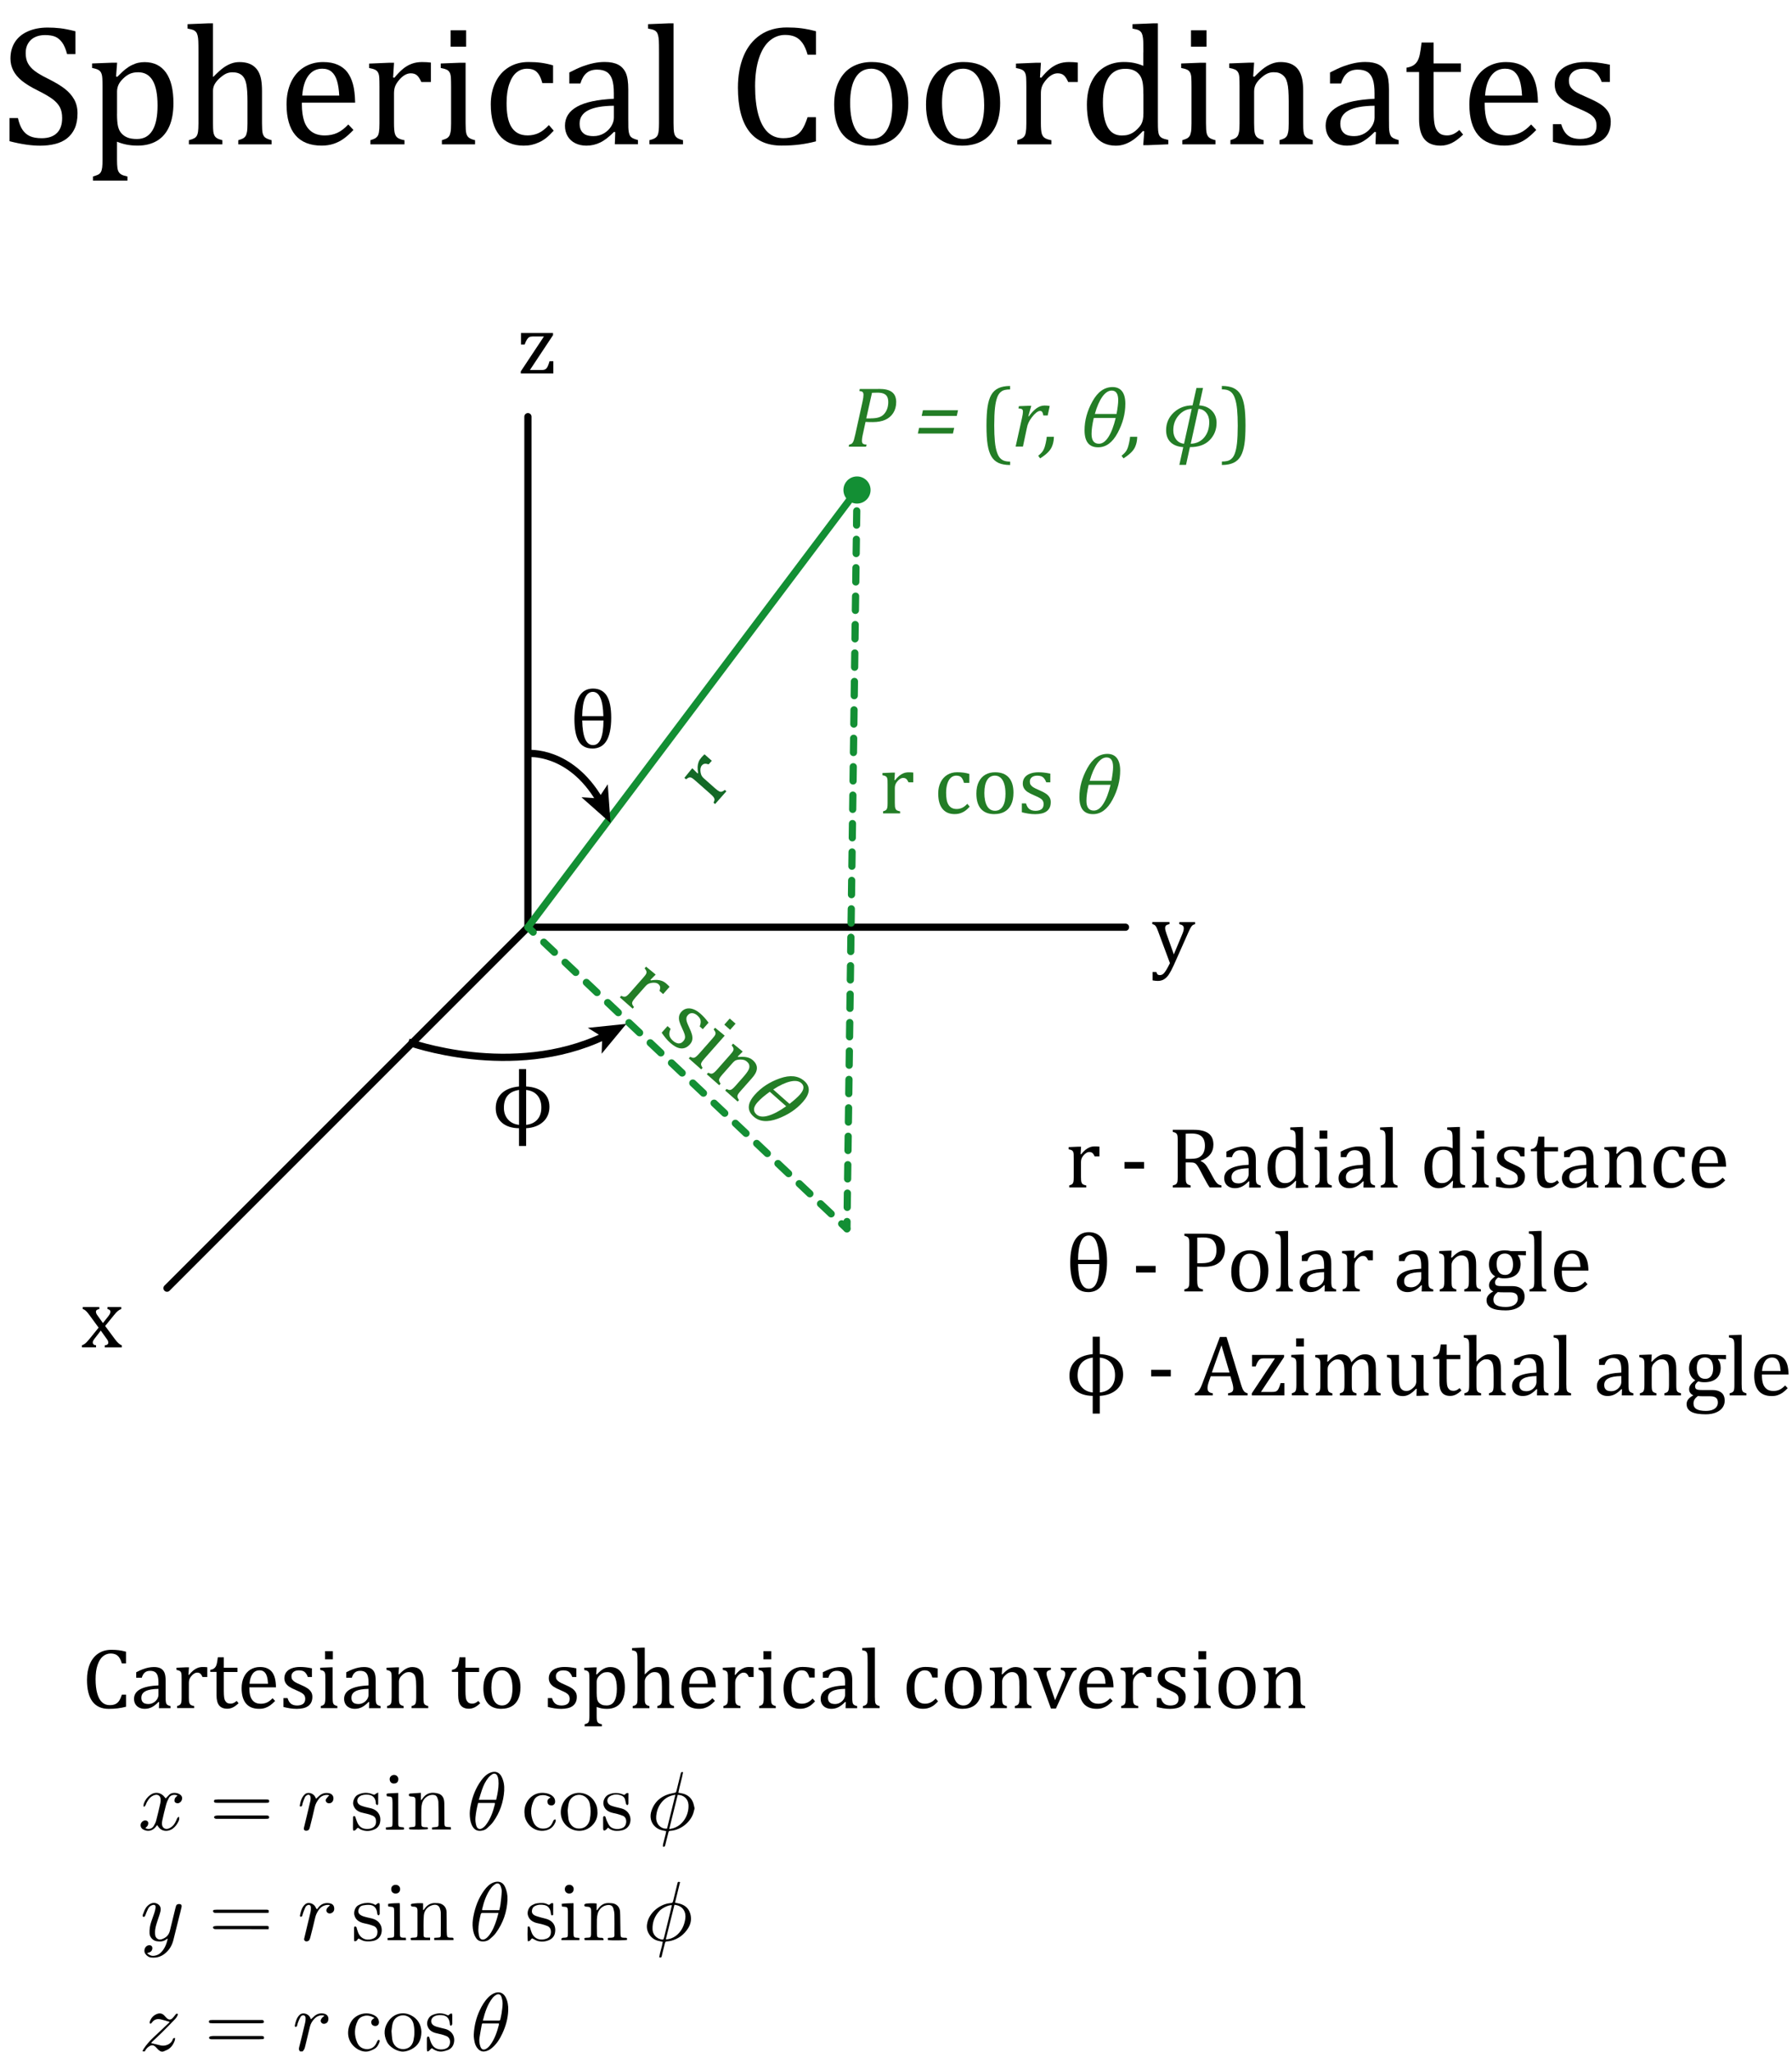 <?xml version="1.0" encoding="UTF-8"?>
<svg xmlns="http://www.w3.org/2000/svg" viewBox="0 0 496.81 568.65">
  <g id="Layer_1" data-name="Layer 1">
    <line x1="46.3" y1="357.04" x2="146.36" y2="256.99" style="fill: none; stroke: #000; stroke-linecap: round; stroke-miterlimit: 10; stroke-width: 2px;"/>
    <polyline points="146.36 115.49 146.36 256.99 312.03 256.99" style="fill: none; stroke: #000; stroke-linecap: round; stroke-miterlimit: 10; stroke-width: 2px;"/>
    <path d="M153.4,100.11v3.4h-9.02v-.57l6.42-9.68h-3.18c-.39,0-.7.07-.93.21s-.44.38-.64.7-.4.77-.59,1.32h-1.02v-3.19h8.88v.59l-6.41,9.67h3.08c.41,0,.71-.03.91-.09s.38-.16.53-.3.29-.35.43-.65.31-.77.5-1.41h1.02Z" style="fill: #000; stroke-width: 0px;"/>
    <path d="M325.32,267.7c-.43.97-.85,1.75-1.25,2.36s-.85,1.05-1.34,1.36-1.07.46-1.74.46c-.43,0-.91-.05-1.45-.15v-2.32h1.04c.09.32.21.54.35.67s.34.19.61.19c.23,0,.44-.04.63-.13s.38-.24.57-.46.43-.55.7-1.01.57-1.03.91-1.72l-3.28-8.82c-.21-.57-.38-.97-.51-1.2s-.27-.4-.42-.52-.38-.21-.68-.28v-.57h4.77v.57c-.37.09-.62.17-.77.25s-.26.19-.33.32-.11.29-.11.5.03.43.08.66.13.49.24.8l2.09,5.87,2.34-5.62c.13-.31.24-.6.31-.86s.11-.51.11-.73c0-.34-.09-.59-.28-.76s-.5-.31-.96-.41v-.57h4.38v.57c-.3.06-.54.16-.7.29s-.33.33-.49.61-.36.67-.59,1.17l-4.24,9.53Z" style="fill: #000; stroke-width: 0px;"/>
    <path d="M28.54,366.71l1.52-1.93c.16-.21.3-.42.4-.62s.15-.4.15-.62c0-.18-.07-.33-.2-.45s-.34-.2-.62-.26v-.57h3.83v.57c-.3.09-.6.25-.91.5s-.69.65-1.13,1.21l-2.43,2.98,2.67,3.6c.38.52.73.91,1.03,1.18s.61.47.91.59v.57h-4.71v-.57c.65-.08.97-.32.97-.73,0-.16-.03-.32-.08-.47s-.16-.32-.3-.52l-1.7-2.37-1.8,2.34c-.13.17-.24.33-.31.47s-.11.31-.11.49c0,.21.07.38.22.52s.37.22.69.25v.57h-3.91v-.57c.26-.09.49-.21.7-.35s.42-.32.63-.54.5-.55.85-.98l2.44-3.02-2.5-3.42c-.34-.47-.62-.81-.82-1.02s-.39-.37-.56-.48-.34-.19-.52-.23v-.57h4.59v.57c-.62.09-.93.34-.93.73,0,.18.04.36.12.54s.21.38.38.6l1.43,2Z" style="fill: #000; stroke-width: 0px;"/>
    <g>
      <line x1="146.36" y1="256.99" x2="237.6" y2="135.82" style="fill: none; stroke: #138f34; stroke-linecap: round; stroke-miterlimit: 10; stroke-width: 2px;"/>
      <path d="M240.6,138.08c1.25-1.66.92-4.02-.74-5.27-1.66-1.25-4.02-.92-5.27.74-1.25,1.66-.92,4.02.74,5.27,1.66,1.25,4.02.92,5.27-.74Z" style="fill: #138f34; stroke-width: 0px;"/>
    </g>
    <g>
      <line x1="234.8" y1="340.57" x2="234.83" y2="338.57" style="fill: none; stroke: #138f34; stroke-linecap: round; stroke-miterlimit: 10; stroke-width: 2px;"/>
      <line x1="234.88" y1="334.64" x2="237.55" y2="139.79" style="fill: none; stroke: #138f34; stroke-dasharray: 0 0 3.94 3.94; stroke-linecap: round; stroke-miterlimit: 10; stroke-width: 2px;"/>
      <line x1="237.57" y1="137.82" x2="237.6" y2="135.82" style="fill: none; stroke: #138f34; stroke-linecap: round; stroke-miterlimit: 10; stroke-width: 2px;"/>
    </g>
    <g>
      <line x1="146.36" y1="256.99" x2="147.81" y2="258.36" style="fill: none; stroke: #138f34; stroke-linecap: round; stroke-miterlimit: 10; stroke-width: 2px;"/>
      <line x1="150.76" y1="261.15" x2="231.88" y2="337.81" style="fill: none; stroke: #138f34; stroke-dasharray: 0 0 4.06 4.06; stroke-linecap: round; stroke-miterlimit: 10; stroke-width: 2px;"/>
      <line x1="233.35" y1="339.2" x2="234.8" y2="340.57" style="fill: none; stroke: #138f34; stroke-linecap: round; stroke-miterlimit: 10; stroke-width: 2px;"/>
    </g>
    <g>
      <path d="M146.36,208.85s11.6-1.15,19.85,12.87" style="fill: none; stroke: #000; stroke-miterlimit: 10; stroke-width: 2px;"/>
      <polygon points="169.26 228.1 161.21 220.98 165.9 221.29 168.49 217.38 169.26 228.1" style="fill: #000; stroke-width: 0px;"/>
    </g>
    <path d="M164.22,207.46c-1.72,0-2.98-.67-3.77-2.01s-1.2-3.38-1.2-6.13.44-4.86,1.31-6.3,2.16-2.17,3.84-2.17,2.98.66,3.81,1.98,1.24,3.36,1.24,6.12-.44,4.97-1.31,6.39-2.18,2.13-3.93,2.13ZM161.4,198.49h5.88c-.11-4.48-1.09-6.73-2.93-6.73s-2.89,2.24-2.95,6.73ZM167.3,199.69h-5.89c.09,4.55,1.08,6.83,2.99,6.83s2.88-2.28,2.91-6.83Z" style="fill: #000; stroke-width: 0px;"/>
    <g>
      <path d="M113.21,288.83s28.7,10.52,54.26-1.61" style="fill: none; stroke: #000; stroke-miterlimit: 10; stroke-width: 2px;"/>
      <polygon points="173.65 283.78 166.8 292.06 166.96 287.36 162.96 284.89 173.65 283.78" style="fill: #000; stroke-width: 0px;"/>
    </g>
    <path d="M143.9,312.71c-2.02-.03-3.6-.54-4.74-1.53s-1.72-2.33-1.72-4.04.55-3.06,1.65-4.11,2.7-1.68,4.8-1.89v-4.82h1.97v4.82c2.05.11,3.64.66,4.77,1.64s1.69,2.32,1.69,4-.58,3.1-1.75,4.16-2.73,1.65-4.71,1.77v4.92h-1.97v-4.92ZM143.9,311.77v-9.67c-2.8.41-4.2,2.05-4.2,4.95,0,1.29.38,2.36,1.13,3.22s1.78,1.36,3.06,1.5ZM145.87,311.77c1.34-.14,2.37-.63,3.11-1.47s1.1-1.95,1.1-3.32-.36-2.51-1.09-3.37-1.77-1.36-3.12-1.51v9.67Z" style="fill: #000; stroke-width: 0px;"/>
    <path d="M193.41,214.36l.13-.1c-.11-.67-.15-1.24-.13-1.71s.11-.93.27-1.35c.16-.43.42-.84.77-1.25.3-.34.59-.63.87-.88l2.02,1.79-.88.99c-.44-.14-.8-.19-1.08-.16-.28.03-.55.18-.79.46-.19.21-.31.47-.37.79-.06.32-.06.68,0,1.08.06.4.17.73.3.98.14.25.35.51.63.75l3.07,2.72c.53.47.93.76,1.19.88.26.11.5.14.73.07s.5-.23.81-.48l.43.38-3.13,3.54-.43-.38c.12-.28.21-.5.24-.64.03-.14.03-.29,0-.44-.03-.15-.13-.33-.29-.54-.16-.21-.45-.49-.86-.85l-3.83-3.38c-.38-.33-.68-.59-.92-.78s-.46-.31-.66-.36c-.2-.05-.4-.03-.59.05-.19.08-.43.24-.71.46l-.46-.4,1.73-2.13.47-.54,1.45,1.45Z" style="fill: #136926; stroke-width: 0px;"/>
    <g>
      <path d="M180.34,271.6l.1.13c.67-.11,1.24-.15,1.71-.13.47.02.93.11,1.35.27.43.16.84.42,1.25.77.34.3.63.59.88.87l-1.79,2.02-.99-.88c.14-.44.19-.8.16-1.08-.03-.28-.19-.55-.46-.79-.21-.19-.47-.31-.79-.37-.32-.06-.67-.06-1.07,0-.4.06-.73.17-.98.3-.25.14-.51.35-.75.63l-2.72,3.07c-.47.53-.76.93-.88,1.19s-.14.5-.07.73c.07.23.23.5.48.81l-.38.43-3.54-3.13.38-.43c.28.13.5.21.64.24.14.03.29.03.44,0,.15-.03.33-.13.54-.29.21-.16.49-.45.85-.86l3.38-3.83c.33-.38.59-.68.78-.92.19-.24.31-.46.36-.66.05-.2.04-.4-.05-.59-.08-.19-.24-.43-.46-.71l.4-.46,2.13,1.73.54.47-1.46,1.45Z" style="fill: #237d26; stroke-width: 0px;"/>
      <path d="M194.83,285.25l-.84-.75c.18-.46.27-.88.28-1.23,0-.36-.07-.67-.22-.95-.15-.28-.39-.56-.71-.85-.47-.41-.94-.63-1.41-.66s-.88.15-1.21.53c-.24.27-.38.54-.42.81-.04.27-.02.59.08.95.1.36.33.93.7,1.7.37.79.62,1.43.75,1.93.13.5.17.98.1,1.43s-.28.87-.63,1.27c-.41.46-.83.78-1.27.96-.44.18-.89.24-1.35.18-.46-.05-.93-.21-1.4-.47-.47-.26-.94-.6-1.41-1.01-.49-.43-.94-.89-1.33-1.38-.4-.48-.76-.97-1.1-1.48l1.62-1.83.86.76c-.32.68-.43,1.28-.33,1.79.1.52.42,1.02.96,1.5.21.19.44.35.68.48.24.13.49.22.73.26s.5,0,.75-.08c.25-.09.49-.27.72-.53.26-.3.42-.59.47-.88s.02-.62-.09-1c-.11-.37-.36-.96-.74-1.78-.34-.69-.57-1.29-.71-1.78-.14-.5-.17-.97-.1-1.42.07-.45.28-.87.62-1.26.42-.48.92-.78,1.5-.91.57-.12,1.19-.06,1.85.18s1.32.66,1.98,1.25c.39.34.74.69,1.07,1.05.33.36.71.83,1.16,1.42l-1.58,1.79Z" style="fill: #237d26; stroke-width: 0px;"/>
      <path d="M191.34,292.92c.29.13.51.21.65.25.14.03.29.03.44,0,.15-.03.33-.13.54-.29.21-.16.49-.45.86-.85l3.38-3.83c.33-.37.59-.68.78-.92.19-.24.31-.46.36-.66.05-.2.04-.4-.05-.59-.08-.2-.24-.43-.46-.71l.41-.46,2.12,1.73.54.47-5.55,6.28c-.44.5-.73.87-.86,1.11-.13.24-.17.46-.13.68.04.22.18.5.41.84l-.38.43-3.44-3.04.38-.43ZM203.93,283.73l-1.51,1.7-1.62-1.43,1.51-1.7,1.62,1.43Z" style="fill: #237d26; stroke-width: 0px;"/>
      <path d="M204.51,305.32l-3.46-3.06.38-.43c.29.13.51.22.65.25.15.04.29.04.44,0,.15-.03.33-.13.54-.29.21-.16.49-.44.85-.84l2.03-2.3c.36-.41.68-.79.95-1.15.27-.36.47-.66.61-.93.13-.26.21-.49.24-.68s.02-.38,0-.56-.1-.36-.19-.53c-.1-.17-.26-.36-.49-.56-.23-.2-.48-.35-.77-.44-.29-.09-.65-.13-1.09-.13-.44,0-.82.07-1.12.18-.3.12-.58.32-.83.6l-2.9,3.28c-.44.5-.73.87-.86,1.11-.13.24-.17.46-.13.68.04.22.18.5.41.84l-.38.43-3.44-3.04.38-.43c.29.13.51.21.65.25.14.03.29.03.44,0,.15-.04.33-.13.54-.29.21-.16.49-.44.86-.85l3.38-3.83c.33-.38.59-.68.78-.92.19-.24.31-.46.36-.66.05-.2.04-.4-.05-.59-.08-.19-.24-.43-.46-.71l.41-.46,2.12,1.74.54.47-1.36,1.35.09.14c.82-.06,1.45-.06,1.88-.01.43.05.83.14,1.19.28.36.14.7.34,1,.61.32.28.57.57.75.86s.3.6.36.92c.06.32.04.65-.03.98-.08.33-.22.69-.44,1.06s-.54.8-.97,1.28l-2.93,3.31c-.36.4-.6.71-.74.91-.14.2-.22.38-.25.53-.03.15-.02.31.03.48s.18.41.39.73l-.38.43Z" style="fill: #237d26; stroke-width: 0px;"/>
      <path d="M208.93,309.48c-1.88-1.66-1.78-3.67.31-6.03,1.8-2.04,4.12-3.56,6.96-4.56,2.84-1,5.1-.76,6.79.73,1.77,1.56,1.63,3.5-.41,5.81-1.81,2.05-4.13,3.59-6.96,4.64s-5.06.85-6.69-.59ZM213.42,302.6c-1.47,1.04-2.61,2.02-3.41,2.92-1.2,1.35-1.28,2.48-.27,3.38.73.64,1.81.76,3.24.34,1.43-.41,3.09-1.28,4.98-2.62l-4.55-4.02ZM214.37,301.97l4.51,3.99c1.33-1.04,2.28-1.89,2.87-2.56,1.17-1.33,1.31-2.39.41-3.19-.69-.61-1.7-.76-3.06-.45s-2.93,1.04-4.74,2.21Z" style="fill: #237d26; stroke-width: 0px;"/>
    </g>
    <g>
      <path d="M247.96,216.21l.16.04c.43-.52.83-.94,1.2-1.24s.76-.53,1.19-.7.91-.25,1.45-.25c.45,0,.86.02,1.23.07v2.7h-1.32c-.19-.42-.39-.73-.6-.92s-.5-.29-.87-.29c-.28,0-.56.08-.84.25s-.54.4-.8.71-.44.61-.53.88-.15.6-.15.97v4.1c0,.71.04,1.2.13,1.47s.23.47.43.59.5.22.9.29v.57h-4.72v-.57c.3-.09.51-.18.64-.25s.24-.17.33-.29.16-.32.21-.57.07-.66.07-1.21v-5.11c0-.5,0-.9-.02-1.21s-.07-.55-.16-.73-.24-.32-.43-.41-.46-.17-.81-.23v-.61l2.74-.12h.71l-.13,2.05Z" style="fill: #237d26; stroke-width: 0px;"/>
      <path d="M268.74,214.53v2.45h-1.49c-.13-.51-.3-.91-.49-1.2s-.42-.5-.68-.62-.58-.18-.96-.18c-.55,0-1.03.18-1.45.53s-.76.89-1,1.61-.37,1.6-.37,2.64c0,.66.05,1.27.14,1.82s.25,1.02.48,1.41c.23.39.53.7.9.91s.84.33,1.39.33,1.04-.11,1.51-.32.95-.58,1.45-1.11l.67.77c-.4.44-.75.78-1.05,1.01s-.63.44-.98.6-.69.28-1.03.35-.71.11-1.11.11c-1.48,0-2.6-.49-3.39-1.47s-1.17-2.4-1.17-4.25c0-1.16.22-2.18.66-3.08s1.05-1.58,1.84-2.07c.79-.48,1.7-.73,2.73-.73.64,0,1.23.04,1.78.11s1.09.19,1.63.36Z" style="fill: #237d26; stroke-width: 0px;"/>
      <path d="M275.69,225.65c-1.62,0-2.87-.48-3.72-1.44s-1.28-2.37-1.28-4.25c0-1.29.22-2.38.67-3.27s1.06-1.55,1.85-1.99,1.67-.65,2.67-.65c1.67,0,2.94.49,3.8,1.46s1.29,2.37,1.29,4.19c0,1.3-.21,2.39-.64,3.28s-1.04,1.56-1.83,2-1.72.66-2.8.66ZM272.9,219.72c0,1.61.26,2.85.77,3.71s1.24,1.29,2.2,1.29c.52,0,.97-.13,1.34-.38s.67-.6.9-1.03.4-.93.5-1.49.15-1.16.15-1.78c0-1.15-.13-2.1-.38-2.86s-.6-1.31-1.04-1.67-.94-.53-1.5-.53c-.95,0-1.67.41-2.17,1.23s-.76,1.99-.76,3.5Z" style="fill: #237d26; stroke-width: 0px;"/>
      <path d="M291.18,216.83h-1.12c-.17-.47-.38-.84-.61-1.11s-.5-.46-.8-.57-.66-.16-1.09-.16c-.62,0-1.12.15-1.49.44s-.56.69-.56,1.2c0,.36.07.66.22.89s.38.45.69.66.86.47,1.65.81c.8.34,1.41.66,1.85.95s.77.62,1.02,1.01.37.84.37,1.37c0,.62-.11,1.14-.32,1.56s-.51.77-.89,1.03-.84.46-1.37.57-1.1.18-1.73.18c-.66,0-1.29-.05-1.91-.15s-1.22-.22-1.8-.38v-2.45h1.15c.21.72.52,1.24.94,1.56s.98.49,1.71.49c.28,0,.56-.03.83-.09s.51-.16.72-.29.38-.32.5-.56.19-.53.19-.88c0-.4-.08-.72-.23-.97s-.4-.48-.73-.69-.91-.49-1.73-.84c-.71-.3-1.28-.59-1.71-.87s-.77-.61-1.01-1-.37-.84-.37-1.36c0-.64.17-1.2.52-1.67s.85-.83,1.51-1.08,1.43-.38,2.31-.38c.52,0,1.01.03,1.49.08s1.08.15,1.81.3v2.39Z" style="fill: #237d26; stroke-width: 0px;"/>
      <path d="M303.01,225.65c-2.51,0-3.76-1.57-3.76-4.72,0-2.72.73-5.39,2.2-8.03s3.32-3.95,5.57-3.95,3.54,1.54,3.54,4.63c0,2.73-.71,5.43-2.14,8.09s-3.23,3.98-5.4,3.98ZM301.82,217.52c-.41,1.76-.62,3.24-.62,4.44,0,1.8.68,2.71,2.04,2.71.97,0,1.85-.63,2.65-1.89s1.47-3.01,2-5.26h-6.07ZM302.11,216.42h6.02c.3-1.66.46-2.93.46-3.82,0-1.77-.6-2.66-1.8-2.66-.91,0-1.78.56-2.59,1.69s-1.51,2.72-2.09,4.79Z" style="fill: #237d26; stroke-width: 0px;"/>
    </g>
    <g>
      <path d="M243.53,107.79c.93,0,1.69.07,2.29.22s1.09.37,1.48.67.68.68.87,1.14.29,1,.29,1.61c0,1.17-.28,2.19-.83,3.05s-1.31,1.49-2.26,1.9-2.09.61-3.42.61c-.8,0-1.46-.02-1.99-.05l-.75,3.45c-.07.32-.12.57-.15.74s-.05.36-.07.56-.03.38-.03.53c0,.24.04.43.12.57s.2.24.35.3.43.11.81.14l-.13.57h-4.82l.13-.57c.3-.05.52-.12.67-.23s.27-.25.38-.44.2-.42.28-.69.21-.79.39-1.56l1.99-9.02c.17-.78.26-1.4.26-1.85,0-.38-.09-.65-.27-.8s-.47-.23-.88-.26l.13-.57h5.17ZM241.38,115.96c.95,0,1.71-.1,2.29-.29s1.06-.5,1.43-.91.66-.9.86-1.46.3-1.18.3-1.85-.12-1.19-.35-1.57-.57-.65-1-.81-.98-.24-1.64-.24c-.48,0-.99.01-1.52.04l-1.59,7.1h1.22Z" style="fill: #237d26; stroke-width: 0px;"/>
      <path d="M254.46,120.16l.35-1.58h9.73l-.35,1.58h-9.73ZM255.52,115.29l.35-1.58h9.73l-.35,1.58h-9.73Z" style="fill: #237d26; stroke-width: 0px;"/>
      <path d="M280.04,128.89c-1.33,0-2.41-.2-3.25-.6s-1.49-1.01-1.96-1.82-.81-1.88-1.02-3.18-.32-3.07-.32-5.31.1-3.99.31-5.3.54-2.39,1.01-3.22,1.12-1.45,1.97-1.86,1.93-.62,3.26-.62v.96c-.55,0-1.03.05-1.45.14-.48.11-.88.32-1.22.63-.38.34-.68.82-.91,1.44-.27.72-.48,1.67-.61,2.86-.14,1.26-.21,2.88-.21,4.88,0,1.76.06,3.25.18,4.48s.31,2.24.59,3.02c.22.66.49,1.17.82,1.54.29.32.63.56,1.03.73.46.19,1.06.28,1.79.28v.96Z" style="fill: #237d26; stroke-width: 0px;"/>
      <path d="M285.21,112.48h.7l-.82,2.88.14.05c.74-1.02,1.47-1.78,2.17-2.27s1.44-.74,2.19-.74c.57,0,1.05.04,1.43.13l-.56,2.62h-1.21c-.06-.41-.16-.71-.29-.93s-.34-.32-.62-.32c-.3,0-.66.16-1.05.47s-.8.74-1.22,1.29-.72,1.05-.93,1.51-.37.97-.47,1.54l-1.07,5.07h-2.03l1.78-8c.16-.73.25-1.29.25-1.68,0-.22-.04-.39-.11-.51s-.18-.21-.34-.27-.42-.1-.8-.12l.13-.62,2.73-.11Z" style="fill: #237d26; stroke-width: 0px;"/>
      <path d="M292.18,121.07c0,.28-.03.62-.08,1.01s-.14.77-.25,1.12-.24.68-.39.95-.34.55-.58.84-.56.6-.96.94-.91.71-1.55,1.12l-.54-.73c.38-.31.67-.58.87-.8s.38-.44.51-.67.25-.49.36-.79.22-.73.35-1.29.22-1.13.28-1.71h1.98Z" style="fill: #237d26; stroke-width: 0px;"/>
      <path d="M304.44,123.98c-2.51,0-3.76-1.57-3.76-4.72,0-2.72.73-5.39,2.2-8.03s3.32-3.95,5.57-3.95,3.54,1.54,3.54,4.63c0,2.73-.71,5.43-2.14,8.09s-3.23,3.98-5.4,3.98ZM303.24,115.84c-.41,1.76-.62,3.24-.62,4.44,0,1.8.68,2.71,2.04,2.71.97,0,1.85-.63,2.65-1.89s1.47-3.01,2-5.26h-6.07ZM303.53,114.74h6.02c.3-1.66.46-2.93.46-3.82,0-1.77-.6-2.66-1.8-2.66-.91,0-1.78.56-2.59,1.69s-1.51,2.72-2.09,4.79Z" style="fill: #237d26; stroke-width: 0px;"/>
      <path d="M315.28,121.07c0,.28-.03.62-.08,1.01s-.14.77-.25,1.12-.24.68-.39.95-.34.55-.58.84-.56.6-.96.94-.91.71-1.55,1.12l-.54-.73c.38-.31.67-.58.87-.8s.38-.44.51-.67.25-.49.36-.79.22-.73.35-1.29.22-1.13.28-1.71h1.98Z" style="fill: #237d26; stroke-width: 0px;"/>
      <path d="M329.89,123.93l-1.08,4.92h-1.85l1.08-4.92c-1.54-.11-2.71-.57-3.53-1.38s-1.22-1.91-1.22-3.3c0-1.96.71-3.6,2.13-4.92s3.15-1.97,5.2-1.97l1.08-4.82h1.82l-1.05,4.82c1.46.09,2.63.58,3.5,1.47s1.31,2.01,1.31,3.36c0,1.88-.63,3.47-1.9,4.78s-3.09,1.96-5.47,1.96ZM330.39,113.32c-1.39.05-2.59.65-3.6,1.79s-1.51,2.53-1.51,4.16c0,1.01.27,1.86.81,2.55s1.26,1.08,2.17,1.17l2.13-9.67ZM332.25,113.32l-2.13,9.67c1.56-.05,2.81-.64,3.74-1.75s1.39-2.54,1.39-4.27c0-1.03-.28-1.88-.84-2.56s-1.28-1.04-2.16-1.08Z" style="fill: #237d26; stroke-width: 0px;"/>
      <path d="M338.75,106.97c1.33,0,2.41.2,3.25.6s1.49,1.01,1.96,1.82.81,1.88,1.02,3.18.32,3.07.32,5.31-.1,3.99-.31,5.3-.54,2.39-1.01,3.22-1.12,1.45-1.97,1.86-1.93.62-3.26.62v-.96c.55,0,1.03-.05,1.45-.14.48-.11.88-.32,1.22-.63.38-.34.68-.82.91-1.44.27-.72.48-1.67.61-2.86.14-1.26.21-2.88.21-4.88,0-1.76-.06-3.25-.18-4.48s-.31-2.24-.59-3.02c-.22-.66-.49-1.17-.82-1.54-.29-.32-.63-.56-1.03-.73-.46-.19-1.06-.28-1.79-.28v-.96Z" style="fill: #237d26; stroke-width: 0px;"/>
    </g>
    <g>
      <path d="M4.97,32.71c.31,1.38.73,2.46,1.27,3.26s1.22,1.39,2.06,1.77,1.93.57,3.26.57c1.83,0,3.23-.48,4.21-1.43s1.46-2.34,1.46-4.17c0-1.17-.2-2.16-.61-2.95s-1.07-1.55-1.99-2.25-2.33-1.52-4.22-2.46c-1.83-.91-3.27-1.79-4.34-2.66s-1.86-1.81-2.38-2.82-.79-2.12-.79-3.33c0-1.75.41-3.27,1.23-4.56s2.02-2.29,3.61-2.99,3.4-1.05,5.45-1.05c1.19,0,2.35.06,3.48.19s2.55.41,4.25.84v6.33h-2.32c-.36-1.38-.81-2.45-1.36-3.21s-1.19-1.3-1.92-1.61-1.69-.46-2.86-.46c-1.02,0-1.93.19-2.73.56s-1.44.94-1.91,1.7-.7,1.66-.7,2.71c0,1.11.2,2.05.6,2.81s1.02,1.48,1.86,2.13,2.09,1.39,3.75,2.2c2,1,3.55,1.93,4.65,2.79s1.96,1.84,2.58,2.94.93,2.39.93,3.86c0,1.64-.26,3.03-.77,4.16s-1.23,2.05-2.14,2.77-2.01,1.23-3.28,1.55-2.67.48-4.18.48c-2.45,0-5.28-.41-8.48-1.24v-6.42h2.34Z" style="fill: #000; stroke-width: 0px;"/>
      <path d="M32.44,39.29v4.95c0,1.02.04,1.77.11,2.27s.2.89.38,1.18.44.53.77.71.88.36,1.63.52v1.15h-9.56v-1.15c.56-.16,1.02-.32,1.37-.48s.62-.41.81-.73.31-.75.38-1.3.09-1.27.09-2.18v-20.11c0-1.12-.02-1.93-.05-2.4s-.09-.87-.19-1.18-.23-.57-.41-.77-.42-.38-.73-.52-.81-.28-1.51-.42v-1.24l5.51-.21h1.43l-.3,3.82.35.09c.97-.98,1.73-1.7,2.3-2.14s1.14-.82,1.75-1.11,1.18-.51,1.73-.63,1.14-.19,1.77-.19c2.58,0,4.56.96,5.94,2.89s2.07,4.75,2.07,8.47c0,2.58-.39,4.75-1.17,6.5s-1.92,3.08-3.41,3.96-3.27,1.32-5.33,1.32c-1.16,0-2.2-.1-3.14-.29s-1.8-.46-2.58-.79ZM32.44,31.56c0,1.5.09,2.66.28,3.47s.52,1.47,1,1.98,1.04.89,1.69,1.14,1.5.38,2.57.38c1.89,0,3.31-.79,4.27-2.36s1.43-3.89,1.43-6.95c0-6.12-1.79-9.19-5.37-9.19-.88,0-1.63.14-2.26.41s-1.26.71-1.89,1.32-1.07,1.2-1.32,1.77-.39,1.18-.39,1.84v6.19Z" style="fill: #000; stroke-width: 0px;"/>
      <path d="M59.06,21.27l.09.02c1.22-1.23,2.18-2.1,2.89-2.59s1.41-.86,2.11-1.11,1.44-.38,2.24-.38c.86,0,1.62.1,2.3.3s1.26.51,1.77.93.92.92,1.24,1.52.56,1.32.71,2.16.23,1.89.23,3.18v8.84c0,1.36.06,2.29.18,2.78s.33.88.63,1.15.92.54,1.84.79v1.15h-9.23v-1.15c.61-.19,1.05-.35,1.31-.49s.49-.34.67-.59.32-.64.42-1.16.15-1.32.15-2.38v-6.14c0-2.08-.11-3.67-.32-4.77s-.62-1.93-1.24-2.47-1.48-.82-2.59-.82c-.62,0-1.19.11-1.69.33s-1.08.61-1.73,1.17-1.15,1.14-1.49,1.73-.5,1.23-.5,1.9v8.98c0,1.06.03,1.82.08,2.27s.16.83.32,1.14.39.55.71.75.82.38,1.49.55v1.15h-9.28v-1.15c.69-.19,1.18-.37,1.48-.54s.53-.39.69-.66.29-.65.36-1.15.12-1.29.12-2.37V14.52c0-1.5-.01-2.55-.04-3.14s-.09-1.1-.19-1.51-.24-.74-.42-.97-.42-.42-.73-.56-.86-.28-1.65-.42v-1.22l5.65-.23h1.41v14.81Z" style="fill: #000; stroke-width: 0px;"/>
      <path d="M97.99,36.01c-1,1.05-1.92,1.87-2.75,2.46s-1.75,1.06-2.75,1.39-2.1.5-3.3.5c-3.22,0-5.65-.96-7.29-2.89s-2.46-4.78-2.46-8.54c0-2.33.42-4.38,1.25-6.16s2.03-3.16,3.57-4.12,3.33-1.45,5.34-1.45c1.58,0,2.92.25,4.03.75s2,1.18,2.66,2.05,1.18,1.96,1.55,3.28.57,3.04.62,5.17h-14.77v.42c0,1.84.21,3.39.62,4.65s1.09,2.24,2.04,2.95,2.18,1.07,3.69,1.07c1.28,0,2.43-.24,3.46-.71s2.04-1.25,3.06-2.33l1.43,1.52ZM94.05,26.5c-.09-1.69-.3-3.07-.63-4.14s-.82-1.89-1.48-2.46-1.52-.86-2.58-.86c-1.61,0-2.89.64-3.86,1.93s-1.53,3.13-1.7,5.52h10.24Z" style="fill: #000; stroke-width: 0px;"/>
      <path d="M109.01,21.48l.33.07c.86-1.05,1.66-1.87,2.39-2.47s1.53-1.07,2.38-1.39,1.82-.49,2.89-.49c.91,0,1.73.05,2.46.14v5.39h-2.65c-.38-.84-.77-1.46-1.2-1.84s-1-.57-1.73-.57c-.56,0-1.12.16-1.68.49s-1.09.8-1.61,1.43-.87,1.21-1.07,1.76-.29,1.2-.29,1.95v8.2c0,1.42.09,2.4.26,2.94s.46.93.86,1.18,1,.45,1.79.59v1.15h-9.45v-1.15c.59-.19,1.02-.35,1.28-.49s.48-.34.67-.59.33-.63.42-1.15.14-1.32.14-2.41v-10.22c0-1-.02-1.8-.05-2.41s-.14-1.1-.33-1.46-.47-.64-.86-.82-.93-.33-1.63-.46v-1.22l5.48-.23h1.43l-.26,4.1Z" style="fill: #000; stroke-width: 0px;"/>
      <path d="M122.53,38.85c.61-.19,1.04-.35,1.3-.49s.48-.34.66-.59.32-.63.42-1.15.15-1.32.15-2.41v-10.22c0-1-.02-1.8-.05-2.41s-.14-1.1-.33-1.46-.47-.64-.86-.82-.93-.33-1.63-.46v-1.24l5.46-.21h1.43v16.76c0,1.34.06,2.28.19,2.8s.36.92.71,1.2.93.51,1.72.71v1.15h-9.19v-1.15ZM129.23,8.4v4.55h-4.31v-4.55h4.31Z" style="fill: #000; stroke-width: 0px;"/>
      <path d="M153.33,18.13v4.9h-2.98c-.27-1.02-.59-1.82-.98-2.4s-.84-1-1.36-1.23-1.16-.35-1.92-.35c-1.09,0-2.06.35-2.91,1.05s-1.51,1.77-2,3.21-.74,3.2-.74,5.27c0,1.33.09,2.54.28,3.64s.51,2.04.96,2.82,1.05,1.39,1.8,1.83,1.68.66,2.79.66,2.08-.21,3.01-.63,1.89-1.16,2.89-2.23l1.34,1.55c-.8.88-1.5,1.55-2.11,2.03s-1.26.88-1.96,1.2-1.38.55-2.06.7-1.42.22-2.21.22c-2.95,0-5.21-.98-6.77-2.94s-2.34-4.79-2.34-8.5c0-2.31.44-4.36,1.31-6.15s2.1-3.17,3.68-4.14,3.4-1.45,5.46-1.45c1.28,0,2.46.07,3.55.22s2.18.39,3.27.71Z" style="fill: #000; stroke-width: 0px;"/>
      <path d="M170.58,36.64l-.35-.09c-1.36,1.39-2.64,2.38-3.83,2.95s-2.46.87-3.81.87c-1.19,0-2.23-.23-3.14-.69s-1.6-1.11-2.09-1.95-.73-1.8-.73-2.89c0-2.28,1.13-4.04,3.39-5.29s5.64-1.96,10.16-2.17v-1.52c0-1.62-.16-2.91-.47-3.84s-.8-1.62-1.48-2.06-1.57-.66-2.7-.66c-1.22,0-2.2.32-2.94.96s-1.3,1.6-1.68,2.88h-3.07v-3.05c1.5-.78,2.75-1.36,3.75-1.72s2-.66,3-.87,2.02-.32,3.05-.32c1.55,0,2.79.25,3.73.74s1.64,1.25,2.11,2.26.7,2.55.7,4.59v8.16c0,1.16,0,1.97.02,2.45s.06.92.14,1.32.2.73.35.97.39.45.69.62.8.35,1.49.54v1.15h-6.42l.12-3.35ZM170.18,29.31c-3.17.03-5.55.45-7.12,1.27s-2.37,2.04-2.37,3.68c0,.89.18,1.59.54,2.11s.81.87,1.36,1.07,1.2.29,1.95.29c1.06,0,2.03-.26,2.89-.77s1.54-1.17,2.03-1.97.73-1.59.73-2.37v-3.3Z" style="fill: #000; stroke-width: 0px;"/>
      <path d="M186.73,34.14c0,1.34.06,2.28.19,2.8s.36.92.71,1.2.93.51,1.72.71v1.15h-9.3v-1.15c.78-.2,1.32-.41,1.63-.63s.52-.48.66-.79.23-.72.28-1.24.08-1.21.08-2.05V14.52c0-1.5-.01-2.55-.04-3.14s-.09-1.1-.19-1.51-.24-.74-.42-.97-.42-.42-.73-.56-.86-.28-1.65-.42v-1.22l5.65-.23h1.41v27.68Z" style="fill: #000; stroke-width: 0px;"/>
      <path d="M226.22,8.68v6.49h-2.32c-.38-1.36-.85-2.44-1.43-3.25s-1.25-1.38-2.02-1.72-1.69-.52-2.77-.52c-1.61,0-3.04.54-4.3,1.61s-2.25,2.68-2.96,4.83-1.08,4.75-1.08,7.79.3,5.68.89,7.84,1.47,3.8,2.62,4.9,2.58,1.65,4.27,1.65c1.28,0,2.33-.18,3.14-.55s1.5-.95,2.05-1.75,1.08-1.97,1.58-3.52h2.32v6.7c-1.47.39-2.97.68-4.51.88s-3.23.29-5.07.29c-3.97,0-6.97-1.34-9-4.03s-3.05-6.7-3.05-12.02c0-3.34.53-6.27,1.58-8.79s2.61-4.46,4.65-5.84,4.49-2.06,7.34-2.06c1.42,0,2.73.07,3.94.22s2.58.43,4.12.83Z" style="fill: #000; stroke-width: 0px;"/>
      <path d="M241.27,40.37c-3.25,0-5.73-.96-7.44-2.87s-2.57-4.75-2.57-8.5c0-2.58.45-4.76,1.35-6.54s2.13-3.11,3.69-3.97,3.34-1.3,5.34-1.3c3.34,0,5.88.97,7.59,2.92s2.58,4.74,2.58,8.38c0,2.59-.43,4.78-1.29,6.56s-2.08,3.11-3.66,4-3.45,1.32-5.6,1.32ZM235.69,28.51c0,3.22.51,5.69,1.54,7.42s2.49,2.59,4.39,2.59c1.05,0,1.94-.25,2.67-.76s1.33-1.19,1.79-2.05.79-1.86,1-2.99.3-2.32.3-3.55c0-2.3-.25-4.2-.76-5.72s-1.2-2.63-2.07-3.34-1.88-1.07-3-1.07c-1.89,0-3.34.82-4.35,2.46s-1.51,3.98-1.51,7.01Z" style="fill: #000; stroke-width: 0px;"/>
      <path d="M266.74,40.37c-3.25,0-5.73-.96-7.44-2.87s-2.57-4.75-2.57-8.5c0-2.58.45-4.76,1.35-6.54s2.13-3.11,3.69-3.97,3.34-1.3,5.34-1.3c3.34,0,5.88.97,7.59,2.92s2.58,4.74,2.58,8.38c0,2.59-.43,4.78-1.29,6.56s-2.08,3.11-3.66,4-3.45,1.32-5.6,1.32ZM261.16,28.51c0,3.22.51,5.69,1.54,7.42s2.49,2.59,4.39,2.59c1.05,0,1.94-.25,2.67-.76s1.33-1.19,1.79-2.05.79-1.86,1-2.99.3-2.32.3-3.55c0-2.3-.25-4.2-.76-5.72s-1.2-2.63-2.07-3.34-1.88-1.07-3-1.07c-1.89,0-3.34.82-4.35,2.46s-1.51,3.98-1.51,7.01Z" style="fill: #000; stroke-width: 0px;"/>
      <path d="M288.35,21.48l.33.07c.86-1.05,1.66-1.87,2.39-2.47s1.53-1.07,2.38-1.39,1.82-.49,2.89-.49c.91,0,1.73.05,2.46.14v5.39h-2.65c-.38-.84-.77-1.46-1.2-1.84s-1-.57-1.73-.57c-.56,0-1.12.16-1.68.49s-1.09.8-1.61,1.43-.87,1.21-1.07,1.76-.29,1.2-.29,1.95v8.2c0,1.42.09,2.4.26,2.94s.46.93.86,1.18,1,.45,1.79.59v1.15h-9.45v-1.15c.59-.19,1.02-.35,1.28-.49s.48-.34.67-.59.33-.63.42-1.15.14-1.32.14-2.41v-10.22c0-1-.02-1.8-.05-2.41s-.14-1.1-.33-1.46-.47-.64-.86-.82-.93-.33-1.63-.46v-1.22l5.48-.23h1.43l-.26,4.1Z" style="fill: #000; stroke-width: 0px;"/>
      <path d="M316.99,14.52c0-1.5-.01-2.55-.04-3.14s-.09-1.1-.19-1.51-.24-.74-.42-.97-.42-.42-.73-.56-.86-.28-1.65-.42v-1.22l5.67-.23h1.38v27.14c0,1.22.02,2.09.07,2.61s.15.94.3,1.25.4.57.74.76.93.38,1.77.55v1.22l-5.53.23h-1.41l.28-3.84-.35-.09c-.98,1.05-1.84,1.83-2.57,2.36s-1.5.94-2.32,1.25-1.7.47-2.64.47c-2.56,0-4.54-.97-5.93-2.92s-2.09-4.75-2.09-8.43c0-2.56.45-4.74,1.36-6.53s2.13-3.12,3.67-4,3.27-1.31,5.19-1.31c1.03,0,1.97.08,2.81.25s1.71.43,2.6.81v-3.73ZM316.99,26.1c0-1.22-.05-2.2-.16-2.93s-.29-1.35-.55-1.85-.61-.92-1.04-1.27-.92-.59-1.44-.75-1.15-.23-1.89-.23c-2,0-3.52.8-4.57,2.4s-1.57,3.9-1.57,6.9.43,5.28,1.29,6.84,2.16,2.34,3.91,2.34c.69,0,1.26-.06,1.71-.18s.9-.3,1.34-.56.88-.61,1.34-1.07.79-.87,1-1.24.37-.8.48-1.29.16-1.11.16-1.88v-5.25Z" style="fill: #000; stroke-width: 0px;"/>
      <path d="M327.8,38.85c.61-.19,1.04-.35,1.3-.49s.48-.34.66-.59.32-.63.42-1.15.15-1.32.15-2.41v-10.22c0-1-.02-1.8-.05-2.41s-.14-1.1-.33-1.46-.47-.64-.86-.82-.93-.33-1.63-.46v-1.24l5.46-.21h1.43v16.76c0,1.34.06,2.28.19,2.8s.36.92.71,1.2.93.51,1.72.71v1.15h-9.19v-1.15ZM334.5,8.4v4.55h-4.31v-4.55h4.31Z" style="fill: #000; stroke-width: 0px;"/>
      <path d="M363.96,40h-9.23v-1.15c.61-.19,1.05-.35,1.31-.49s.49-.34.67-.59.32-.64.42-1.16.15-1.32.15-2.38v-6.14c0-1.09-.03-2.09-.09-2.98s-.17-1.62-.32-2.19-.33-1.02-.54-1.34-.46-.59-.75-.82-.62-.41-1-.54-.87-.2-1.48-.2-1.19.12-1.73.36-1.15.66-1.8,1.25-1.13,1.18-1.43,1.76-.45,1.24-.45,1.99v8.74c0,1.34.06,2.28.19,2.8s.36.92.71,1.2.93.51,1.72.71v1.15h-9.19v-1.15c.61-.19,1.04-.35,1.3-.49s.48-.34.66-.59.32-.63.42-1.15.15-1.32.15-2.41v-10.22c0-1-.02-1.8-.05-2.41s-.14-1.1-.33-1.46-.47-.64-.86-.82-.93-.33-1.63-.46v-1.24l5.48-.21h1.43l-.26,3.82.33.09c1.16-1.17,2.09-2.01,2.8-2.51s1.43-.89,2.16-1.16,1.5-.41,2.31-.41,1.6.1,2.26.29,1.25.5,1.76.9.93.91,1.25,1.51.57,1.32.74,2.17.25,1.91.25,3.21v8.84c0,1.08.03,1.86.09,2.34s.17.86.33,1.12.38.49.68.67.81.37,1.55.57v1.15Z" style="fill: #000; stroke-width: 0px;"/>
      <path d="M381.47,36.64l-.35-.09c-1.36,1.39-2.64,2.38-3.83,2.95s-2.46.87-3.81.87c-1.19,0-2.23-.23-3.14-.69s-1.6-1.11-2.09-1.95-.73-1.8-.73-2.89c0-2.28,1.13-4.04,3.39-5.29s5.64-1.96,10.16-2.17v-1.52c0-1.62-.16-2.91-.47-3.84s-.8-1.62-1.48-2.06-1.57-.66-2.7-.66c-1.22,0-2.2.32-2.94.96s-1.3,1.6-1.68,2.88h-3.07v-3.05c1.5-.78,2.75-1.36,3.75-1.72s2-.66,3-.87,2.02-.32,3.05-.32c1.55,0,2.79.25,3.73.74s1.64,1.25,2.11,2.26.7,2.55.7,4.59v8.16c0,1.16,0,1.97.02,2.45s.06.92.14,1.32.2.73.35.97.39.45.69.62.8.35,1.49.54v1.15h-6.42l.12-3.35ZM381.07,29.31c-3.17.03-5.55.45-7.12,1.27s-2.37,2.04-2.37,3.68c0,.89.18,1.59.54,2.11s.81.87,1.36,1.07,1.2.29,1.95.29c1.06,0,2.03-.26,2.89-.77s1.54-1.17,2.03-1.97.73-1.59.73-2.37v-3.3Z" style="fill: #000; stroke-width: 0px;"/>
      <path d="M389.95,18.76c.78-.12,1.41-.34,1.9-.66s.86-.71,1.14-1.21.49-1.11.64-1.85.32-1.82.49-3.25h3.33v5.79h7.57v2.37h-7.57v10.43c0,1.52.06,2.72.19,3.62s.36,1.6.7,2.11.73.87,1.17,1.09,1,.33,1.69.33c.62,0,1.21-.13,1.76-.39s1.09-.63,1.62-1.11l1.05,1.27c-1.11,1.08-2.16,1.86-3.15,2.34s-2.02.73-3.08.73c-2.02,0-3.52-.6-4.5-1.79s-1.48-3.07-1.48-5.61v-13.01h-3.47v-1.2Z" style="fill: #000; stroke-width: 0px;"/>
      <path d="M425.91,36.01c-1,1.05-1.92,1.87-2.75,2.46s-1.75,1.06-2.75,1.39-2.1.5-3.3.5c-3.22,0-5.65-.96-7.29-2.89s-2.46-4.78-2.46-8.54c0-2.33.42-4.38,1.25-6.16s2.03-3.16,3.57-4.12,3.33-1.45,5.34-1.45c1.58,0,2.92.25,4.03.75s2,1.18,2.66,2.05,1.18,1.96,1.55,3.28.57,3.04.62,5.17h-14.77v.42c0,1.84.21,3.39.62,4.65s1.09,2.24,2.04,2.95,2.18,1.07,3.69,1.07c1.28,0,2.43-.24,3.46-.71s2.04-1.25,3.06-2.33l1.43,1.52ZM421.97,26.5c-.09-1.69-.3-3.07-.63-4.14s-.82-1.89-1.48-2.46-1.52-.86-2.58-.86c-1.61,0-2.89.64-3.86,1.93s-1.53,3.13-1.7,5.52h10.24Z" style="fill: #000; stroke-width: 0px;"/>
      <path d="M446.3,22.72h-2.25c-.34-.94-.75-1.68-1.22-2.21s-1-.92-1.59-1.14-1.32-.33-2.18-.33c-1.25,0-2.25.29-2.99.88s-1.11,1.39-1.11,2.4c0,.72.15,1.31.45,1.78s.76.91,1.38,1.31,1.73.95,3.3,1.62c1.59.69,2.82,1.32,3.69,1.9s1.55,1.25,2.04,2.02.74,1.68.74,2.74c0,1.23-.21,2.27-.63,3.12s-1.02,1.53-1.78,2.06-1.68.91-2.73,1.15-2.21.35-3.46.35c-1.31,0-2.59-.1-3.82-.29s-2.44-.45-3.61-.76v-4.9h2.3c.42,1.44,1.05,2.48,1.88,3.13s1.97.97,3.42.97c.56,0,1.11-.06,1.65-.18s1.02-.31,1.44-.59.76-.64,1.01-1.11.38-1.05.38-1.76c0-.8-.16-1.45-.47-1.95s-.8-.96-1.45-1.37-1.81-.97-3.47-1.68c-1.42-.59-2.56-1.17-3.42-1.73s-1.54-1.23-2.03-1.99-.74-1.67-.74-2.72c0-1.28.35-2.39,1.04-3.34s1.7-1.67,3.01-2.17,2.85-.75,4.62-.75c1.03,0,2.03.05,2.99.15s2.17.3,3.62.6v4.78Z" style="fill: #000; stroke-width: 0px;"/>
    </g>
  </g>
  <g id="Layer_2" data-name="Layer 2">
    <g>
      <path d="M299.57,319.89l.16.04c.43-.52.83-.94,1.2-1.24s.76-.53,1.19-.7.91-.25,1.45-.25c.45,0,.86.02,1.23.07v2.7h-1.32c-.19-.42-.39-.73-.6-.92s-.5-.29-.87-.29c-.28,0-.56.08-.84.25s-.54.4-.8.71-.44.61-.53.88-.15.6-.15.97v4.1c0,.71.04,1.2.13,1.47s.23.47.43.59.5.22.9.29v.57h-4.72v-.57c.3-.09.51-.18.64-.25s.24-.17.33-.29.16-.32.21-.57.07-.66.07-1.21v-5.11c0-.5,0-.9-.02-1.21s-.07-.55-.16-.73-.24-.32-.43-.41-.46-.17-.81-.23v-.61l2.74-.12h.71l-.13,2.05Z" style="fill: #000; stroke-width: 0px;"/>
      <path d="M317.19,323.89h-5.44v-1.82h5.44v1.82Z" style="fill: #000; stroke-width: 0px;"/>
      <path d="M328.73,322.2v3.98c0,.56.02.97.06,1.22s.11.45.19.57.2.23.35.32.4.17.76.28v.57h-4.95v-.57c.48-.12.81-.26.97-.42s.27-.37.32-.65.08-.71.08-1.29v-10.14c0-.54-.02-.93-.06-1.18s-.1-.44-.19-.57-.21-.25-.36-.33-.4-.17-.76-.28v-.57h5.8c1.83,0,3.2.33,4.1,1s1.36,1.7,1.36,3.09c0,1.07-.29,1.98-.88,2.73s-1.47,1.34-2.65,1.76v.09c.48.2.88.47,1.22.84s.72.93,1.13,1.69l1.05,1.92c.3.56.57.99.79,1.29s.44.52.67.68.53.27.9.33v.57h-3.25c-.3-.41-.58-.86-.84-1.34s-.53-.96-.79-1.45l-1.03-1.96c-.31-.59-.57-1.03-.77-1.31s-.38-.48-.55-.59-.35-.19-.54-.23-.48-.06-.86-.06h-1.29ZM328.73,314.23v6.96h1.32c.68,0,1.23-.05,1.65-.15s.81-.28,1.17-.56.65-.65.86-1.14.32-1.09.32-1.8-.13-1.36-.38-1.85-.64-.87-1.15-1.12-1.21-.39-2.09-.39c-.7,0-1.27.02-1.71.05Z" style="fill: #000; stroke-width: 0px;"/>
      <path d="M346.37,327.47l-.18-.05c-.68.7-1.32,1.19-1.92,1.48s-1.23.43-1.9.43c-.59,0-1.12-.12-1.57-.35s-.8-.55-1.04-.97-.36-.9-.36-1.45c0-1.14.56-2.02,1.69-2.64s2.82-.98,5.08-1.08v-.76c0-.81-.08-1.45-.23-1.92s-.4-.81-.74-1.03-.79-.33-1.35-.33c-.61,0-1.1.16-1.47.48s-.65.8-.84,1.44h-1.54v-1.52c.75-.39,1.38-.68,1.88-.86s1-.33,1.5-.43,1.01-.16,1.52-.16c.77,0,1.39.12,1.86.37s.82.62,1.05,1.13.35,1.27.35,2.3v4.08c0,.58,0,.99.01,1.22s.03.46.07.66.1.37.18.49.19.22.35.31.4.18.74.27v.57h-3.21l.06-1.68ZM346.17,323.8c-1.59.02-2.77.23-3.56.63s-1.18,1.02-1.18,1.84c0,.45.09.8.27,1.05s.41.44.68.53.6.15.97.15c.53,0,1.01-.13,1.45-.39s.77-.59,1.01-.98.36-.79.36-1.18v-1.65Z" style="fill: #000; stroke-width: 0px;"/>
      <path d="M359.22,316.41c0-.75,0-1.27-.02-1.57s-.04-.55-.09-.76-.12-.37-.21-.49-.21-.21-.36-.28-.43-.14-.83-.21v-.61l2.84-.12h.69v13.57c0,.61.01,1.04.04,1.31s.07.47.15.63.2.28.37.38.46.19.88.28v.61l-2.77.12h-.7l.14-1.92-.18-.05c-.49.52-.92.92-1.28,1.18s-.75.47-1.16.63-.85.23-1.32.23c-1.28,0-2.27-.49-2.96-1.46s-1.04-2.38-1.04-4.21c0-1.28.23-2.37.68-3.26s1.06-1.56,1.83-2,1.63-.66,2.6-.66c.52,0,.98.04,1.41.12s.86.22,1.3.4v-1.86ZM359.22,322.2c0-.61-.03-1.1-.08-1.46s-.15-.68-.28-.93-.3-.46-.52-.63-.46-.3-.72-.38-.58-.12-.94-.12c-1,0-1.76.4-2.29,1.2s-.79,1.95-.79,3.45.21,2.64.64,3.42,1.08,1.17,1.96,1.17c.34,0,.63-.03.86-.09s.45-.15.67-.28.44-.31.67-.53.39-.43.5-.62.19-.4.24-.64.08-.55.08-.94v-2.62Z" style="fill: #000; stroke-width: 0px;"/>
      <path d="M364.62,328.57c.3-.09.52-.18.65-.25s.24-.17.33-.29.16-.32.21-.57.08-.66.08-1.21v-5.11c0-.5,0-.9-.02-1.21s-.07-.55-.16-.73-.24-.32-.43-.41-.46-.17-.81-.23v-.62l2.73-.11h.71v8.38c0,.67.03,1.14.09,1.4s.18.46.36.6.46.26.86.36v.57h-4.59v-.57ZM367.98,313.35v2.27h-2.16v-2.27h2.16Z" style="fill: #000; stroke-width: 0px;"/>
      <path d="M378.07,327.47l-.18-.05c-.68.7-1.32,1.19-1.92,1.48s-1.23.43-1.9.43c-.59,0-1.12-.12-1.57-.35s-.8-.55-1.04-.97-.36-.9-.36-1.45c0-1.14.56-2.02,1.69-2.64s2.82-.98,5.08-1.08v-.76c0-.81-.08-1.45-.23-1.92s-.4-.81-.74-1.03-.79-.33-1.35-.33c-.61,0-1.1.16-1.47.48s-.65.8-.84,1.44h-1.54v-1.52c.75-.39,1.38-.68,1.88-.86s1-.33,1.5-.43,1.01-.16,1.52-.16c.77,0,1.39.12,1.86.37s.82.62,1.05,1.13.35,1.27.35,2.3v4.08c0,.58,0,.99.01,1.22s.03.46.07.66.1.37.18.49.19.22.35.31.4.18.74.27v.57h-3.21l.06-1.68ZM377.87,323.8c-1.59.02-2.77.23-3.56.63s-1.18,1.02-1.18,1.84c0,.45.09.8.27,1.05s.41.44.68.53.6.15.97.15c.53,0,1.01-.13,1.45-.39s.77-.59,1.01-.98.36-.79.36-1.18v-1.65Z" style="fill: #000; stroke-width: 0px;"/>
      <path d="M386.14,326.22c0,.67.03,1.14.09,1.4s.18.46.36.6.46.26.86.36v.57h-4.65v-.57c.39-.1.66-.21.81-.32s.26-.24.33-.39.11-.36.14-.62.04-.6.04-1.03v-9.81c0-.75,0-1.27-.02-1.57s-.04-.55-.09-.76-.12-.37-.21-.49-.21-.21-.36-.28-.43-.14-.83-.21v-.61l2.82-.12h.7v13.84Z" style="fill: #000; stroke-width: 0px;"/>
      <path d="M402.72,316.41c0-.75,0-1.27-.02-1.57s-.04-.55-.09-.76-.12-.37-.21-.49-.21-.21-.36-.28-.43-.14-.83-.21v-.61l2.84-.12h.69v13.57c0,.61.01,1.04.04,1.31s.07.47.15.63.2.28.37.38.46.19.88.28v.61l-2.77.12h-.7l.14-1.92-.18-.05c-.49.52-.92.92-1.28,1.18s-.75.47-1.16.63-.85.23-1.32.23c-1.28,0-2.27-.49-2.96-1.46s-1.04-2.38-1.04-4.21c0-1.28.23-2.37.68-3.26s1.06-1.56,1.83-2,1.63-.66,2.6-.66c.52,0,.98.04,1.41.12s.86.22,1.3.4v-1.86ZM402.72,322.2c0-.61-.03-1.1-.08-1.46s-.15-.68-.28-.93-.3-.46-.52-.63-.46-.3-.72-.38-.58-.12-.94-.12c-1,0-1.76.4-2.29,1.2s-.79,1.95-.79,3.45.21,2.64.64,3.42,1.08,1.17,1.96,1.17c.34,0,.63-.03.86-.09s.45-.15.67-.28.44-.31.67-.53.39-.43.5-.62.19-.4.24-.64.08-.55.08-.94v-2.62Z" style="fill: #000; stroke-width: 0px;"/>
      <path d="M408.12,328.57c.3-.09.52-.18.65-.25s.24-.17.33-.29.16-.32.21-.57.08-.66.08-1.21v-5.11c0-.5,0-.9-.02-1.21s-.07-.55-.16-.73-.24-.32-.43-.41-.46-.17-.81-.23v-.62l2.73-.11h.71v8.38c0,.67.03,1.14.09,1.4s.18.46.36.6.46.26.86.36v.57h-4.59v-.57ZM411.48,313.35v2.27h-2.16v-2.27h2.16Z" style="fill: #000; stroke-width: 0px;"/>
      <path d="M422.64,320.51h-1.12c-.17-.47-.38-.84-.61-1.11s-.5-.46-.8-.57-.66-.16-1.09-.16c-.62,0-1.12.15-1.49.44s-.56.69-.56,1.2c0,.36.07.66.22.89s.38.45.69.66.86.47,1.65.81c.8.34,1.41.66,1.85.95s.77.62,1.02,1.01.37.84.37,1.37c0,.62-.11,1.14-.32,1.56s-.51.77-.89,1.03-.84.46-1.37.57-1.1.18-1.73.18c-.66,0-1.29-.05-1.91-.15s-1.22-.22-1.8-.38v-2.45h1.15c.21.72.52,1.24.94,1.56s.98.49,1.71.49c.28,0,.56-.03.83-.09s.51-.16.72-.29.38-.32.5-.56.19-.53.19-.88c0-.4-.08-.72-.23-.97s-.4-.48-.73-.69-.91-.49-1.73-.84c-.71-.3-1.28-.59-1.71-.87s-.77-.61-1.01-1-.37-.84-.37-1.36c0-.64.17-1.2.52-1.67s.85-.83,1.51-1.08,1.43-.38,2.31-.38c.52,0,1.01.03,1.49.08s1.08.15,1.81.3v2.39Z" style="fill: #000; stroke-width: 0px;"/>
      <path d="M424.4,318.53c.39-.06.71-.17.95-.33s.43-.36.57-.6.24-.55.32-.93.16-.91.25-1.62h1.66v2.89h3.79v1.18h-3.79v5.21c0,.76.03,1.36.09,1.81s.18.8.35,1.05.37.44.59.54.5.16.84.16c.31,0,.61-.06.88-.19s.54-.31.81-.56l.53.63c-.55.54-1.08.93-1.58,1.17s-1.01.36-1.54.36c-1.01,0-1.76-.3-2.25-.9s-.74-1.53-.74-2.81v-6.5h-1.73v-.6Z" style="fill: #000; stroke-width: 0px;"/>
      <path d="M440,327.47l-.18-.05c-.68.7-1.32,1.19-1.92,1.48s-1.23.43-1.9.43c-.59,0-1.12-.12-1.57-.35s-.8-.55-1.04-.97-.36-.9-.36-1.45c0-1.14.56-2.02,1.69-2.64s2.82-.98,5.08-1.08v-.76c0-.81-.08-1.45-.23-1.92s-.4-.81-.74-1.03-.79-.33-1.35-.33c-.61,0-1.1.16-1.47.48s-.65.8-.84,1.44h-1.54v-1.52c.75-.39,1.38-.68,1.88-.86s1-.33,1.5-.43,1.01-.16,1.52-.16c.77,0,1.39.12,1.86.37s.82.62,1.05,1.13.35,1.27.35,2.3v4.08c0,.58,0,.99.01,1.22s.03.46.07.66.1.37.18.49.19.22.35.31.4.18.74.27v.57h-3.21l.06-1.68ZM439.8,323.8c-1.59.02-2.77.23-3.56.63s-1.18,1.02-1.18,1.84c0,.45.09.8.27,1.05s.41.44.68.53.6.15.97.15c.53,0,1.01-.13,1.45-.39s.77-.59,1.01-.98.36-.79.36-1.18v-1.65Z" style="fill: #000; stroke-width: 0px;"/>
      <path d="M456.36,329.15h-4.62v-.57c.3-.09.52-.18.66-.25s.24-.17.33-.29.16-.32.21-.58.08-.66.08-1.19v-3.07c0-.55-.02-1.04-.05-1.49s-.08-.81-.16-1.1-.16-.51-.27-.67-.23-.3-.38-.41-.31-.2-.5-.27-.43-.1-.74-.1-.59.06-.87.18-.57.33-.9.63-.57.59-.71.88-.22.62-.22,1v4.37c0,.67.03,1.14.09,1.4s.18.46.36.6.46.26.86.36v.57h-4.59v-.57c.3-.09.52-.18.65-.25s.24-.17.33-.29.16-.32.21-.57.08-.66.08-1.21v-5.11c0-.5,0-.9-.02-1.21s-.07-.55-.16-.73-.24-.32-.43-.41-.46-.17-.81-.23v-.62l2.74-.11h.71l-.13,1.91.16.05c.58-.59,1.04-1,1.4-1.25s.71-.44,1.08-.58.75-.21,1.15-.21.8.05,1.13.15.62.25.88.45.46.46.63.76.29.66.37,1.08.12.96.12,1.61v4.42c0,.54.02.93.05,1.17s.09.43.16.56.19.24.34.33.41.19.77.29v.57Z" style="fill: #000; stroke-width: 0px;"/>
      <path d="M467.07,318.21v2.45h-1.49c-.13-.51-.3-.91-.49-1.2s-.42-.5-.68-.62-.58-.18-.96-.18c-.55,0-1.03.18-1.45.53s-.76.89-1,1.61-.37,1.6-.37,2.64c0,.66.05,1.27.14,1.82s.25,1.02.48,1.41.53.7.9.91.84.33,1.39.33,1.04-.11,1.51-.32.95-.58,1.45-1.11l.67.77c-.4.44-.75.78-1.05,1.01s-.63.44-.98.6-.69.28-1.03.35-.71.11-1.11.11c-1.48,0-2.61-.49-3.39-1.47s-1.17-2.4-1.17-4.25c0-1.16.22-2.18.66-3.08s1.05-1.58,1.84-2.07,1.7-.73,2.73-.73c.64,0,1.23.04,1.78.11s1.09.19,1.63.36Z" style="fill: #000; stroke-width: 0px;"/>
      <path d="M478.29,327.16c-.5.52-.96.93-1.38,1.23s-.88.53-1.38.7-1.05.25-1.65.25c-1.61,0-2.82-.48-3.64-1.45s-1.23-2.39-1.23-4.27c0-1.16.21-2.19.63-3.08s1.01-1.58,1.79-2.06,1.66-.73,2.67-.73c.79,0,1.46.12,2.02.38s1,.59,1.33,1.03.59.98.77,1.64.29,1.52.31,2.58h-7.38v.21c0,.92.1,1.7.31,2.33s.55,1.12,1.02,1.48,1.09.53,1.85.53c.64,0,1.22-.12,1.73-.36s1.02-.63,1.53-1.17l.71.76ZM476.32,322.4c-.05-.84-.15-1.53-.32-2.07s-.41-.95-.74-1.23-.76-.43-1.29-.43c-.8,0-1.45.32-1.93.97s-.76,1.56-.85,2.76h5.12Z" style="fill: #000; stroke-width: 0px;"/>
      <path d="M301.68,358.13c-1.72,0-2.98-.67-3.77-2.01s-1.2-3.38-1.2-6.13.44-4.86,1.31-6.3,2.16-2.17,3.84-2.17,2.98.66,3.81,1.98,1.24,3.36,1.24,6.12-.44,4.97-1.31,6.39-2.18,2.13-3.93,2.13ZM298.87,349.17h5.88c-.11-4.48-1.09-6.73-2.93-6.73s-2.89,2.24-2.95,6.73ZM304.77,350.37h-5.89c.09,4.55,1.08,6.83,2.99,6.83s2.88-2.28,2.91-6.83Z" style="fill: #000; stroke-width: 0px;"/>
      <path d="M320.39,352.69h-5.44v-1.82h5.44v1.82Z" style="fill: #000; stroke-width: 0px;"/>
      <path d="M331.92,354.98c0,.46.03.83.08,1.1s.13.49.23.65.25.29.43.38.46.18.84.26v.57h-5.14v-.57c.48-.12.81-.26.97-.42s.27-.37.32-.65.08-.71.08-1.29v-10.14c0-.54-.02-.93-.06-1.18s-.1-.44-.19-.57-.21-.25-.36-.33-.4-.17-.76-.28v-.57h5.81c1.83,0,3.19.35,4.08,1.05s1.34,1.76,1.34,3.19c0,.81-.14,1.54-.42,2.19s-.68,1.18-1.2,1.59-1.12.71-1.83.89-1.44.27-2.21.27c-.87,0-1.54-.02-2.02-.05v3.89ZM331.92,350.12h1.36c.88,0,1.61-.12,2.19-.35s1.01-.61,1.32-1.15.46-1.24.46-2.13c0-.67-.09-1.23-.27-1.68s-.43-.81-.74-1.08-.69-.47-1.13-.58-.91-.17-1.43-.17c-.77,0-1.36.02-1.75.05v7.09Z" style="fill: #000; stroke-width: 0px;"/>
      <path d="M346.36,358.13c-1.62,0-2.87-.48-3.72-1.44s-1.28-2.37-1.28-4.25c0-1.29.22-2.38.67-3.27s1.06-1.55,1.85-1.99,1.67-.65,2.67-.65c1.67,0,2.94.49,3.8,1.46s1.29,2.37,1.29,4.19c0,1.3-.21,2.39-.64,3.28s-1.04,1.56-1.83,2-1.72.66-2.8.66ZM343.57,352.21c0,1.61.26,2.85.77,3.71s1.24,1.29,2.2,1.29c.52,0,.97-.13,1.34-.38s.67-.6.9-1.03.4-.93.5-1.49.15-1.16.15-1.78c0-1.15-.13-2.1-.38-2.86s-.6-1.31-1.04-1.67-.94-.53-1.5-.53c-.95,0-1.67.41-2.17,1.23s-.76,1.99-.76,3.5Z" style="fill: #000; stroke-width: 0px;"/>
      <path d="M357.12,355.02c0,.67.03,1.14.09,1.4s.18.46.36.6.46.26.86.36v.57h-4.65v-.57c.39-.1.66-.21.81-.32s.26-.24.33-.39.11-.36.14-.62.04-.6.04-1.03v-9.81c0-.75,0-1.27-.02-1.57s-.04-.55-.09-.76-.12-.37-.21-.49-.21-.21-.36-.28-.43-.14-.83-.21v-.61l2.82-.12h.7v13.84Z" style="fill: #000; stroke-width: 0px;"/>
      <path d="M367.29,356.27l-.18-.05c-.68.7-1.32,1.19-1.92,1.48s-1.23.43-1.9.43c-.59,0-1.12-.12-1.57-.35s-.8-.55-1.04-.97-.36-.9-.36-1.45c0-1.14.56-2.02,1.69-2.64s2.82-.98,5.08-1.08v-.76c0-.81-.08-1.45-.23-1.92s-.4-.81-.74-1.03-.79-.33-1.35-.33c-.61,0-1.1.16-1.47.48s-.65.8-.84,1.44h-1.54v-1.52c.75-.39,1.38-.68,1.88-.86s1-.33,1.5-.43,1.01-.16,1.52-.16c.77,0,1.39.12,1.86.37s.82.62,1.05,1.13.35,1.27.35,2.3v4.08c0,.58,0,.99.01,1.22s.03.46.07.66.1.37.18.49.19.22.35.31.4.18.74.27v.57h-3.21l.06-1.68ZM367.09,352.6c-1.59.02-2.77.23-3.56.63s-1.18,1.02-1.18,1.84c0,.45.09.8.27,1.05s.41.44.68.53.6.15.97.15c.53,0,1.01-.13,1.45-.39s.77-.59,1.01-.98.36-.79.36-1.18v-1.65Z" style="fill: #000; stroke-width: 0px;"/>
      <path d="M375.39,348.69l.16.04c.43-.52.83-.94,1.2-1.24s.76-.53,1.19-.7.91-.25,1.45-.25c.45,0,.86.02,1.23.07v2.7h-1.32c-.19-.42-.39-.73-.6-.92s-.5-.29-.87-.29c-.28,0-.56.08-.84.25s-.54.4-.8.71-.44.61-.53.88-.15.6-.15.97v4.1c0,.71.04,1.2.13,1.47s.23.47.43.59.5.22.9.29v.57h-4.72v-.57c.3-.09.51-.18.64-.25s.24-.17.33-.29.16-.32.21-.57.07-.66.07-1.21v-5.11c0-.5,0-.9-.02-1.21s-.07-.55-.16-.73-.24-.32-.43-.41-.46-.17-.81-.23v-.61l2.74-.12h.71l-.13,2.05Z" style="fill: #000; stroke-width: 0px;"/>
      <path d="M394.21,356.27l-.18-.05c-.68.7-1.32,1.19-1.92,1.48s-1.23.43-1.9.43c-.59,0-1.12-.12-1.57-.35s-.8-.55-1.04-.97-.36-.9-.36-1.45c0-1.14.56-2.02,1.69-2.64s2.82-.98,5.08-1.08v-.76c0-.81-.08-1.45-.23-1.92s-.4-.81-.74-1.03-.79-.33-1.35-.33c-.61,0-1.1.16-1.47.48s-.65.8-.84,1.44h-1.54v-1.52c.75-.39,1.38-.68,1.88-.86s1-.33,1.5-.43,1.01-.16,1.52-.16c.77,0,1.39.12,1.86.37s.82.62,1.05,1.13.35,1.27.35,2.3v4.08c0,.58,0,.99.01,1.22s.03.46.07.66.1.37.18.49.19.22.35.31.4.18.74.27v.57h-3.21l.06-1.68ZM394.02,352.6c-1.59.02-2.77.23-3.56.63s-1.18,1.02-1.18,1.84c0,.45.09.8.27,1.05s.41.44.68.53.6.15.97.15c.53,0,1.01-.13,1.45-.39s.77-.59,1.01-.98.36-.79.36-1.18v-1.65Z" style="fill: #000; stroke-width: 0px;"/>
      <path d="M410.57,357.95h-4.62v-.57c.3-.09.52-.18.66-.25s.24-.17.33-.29.16-.32.21-.58.08-.66.08-1.19v-3.07c0-.55-.02-1.04-.05-1.49s-.08-.81-.16-1.1-.16-.51-.27-.67-.23-.3-.38-.41-.31-.2-.5-.27-.43-.1-.74-.1-.59.06-.87.18-.57.33-.9.63-.57.59-.71.88-.22.62-.22,1v4.37c0,.67.03,1.14.09,1.4s.18.46.36.6.46.26.86.36v.57h-4.59v-.57c.3-.09.52-.18.65-.25s.24-.17.33-.29.16-.32.21-.57.08-.66.08-1.21v-5.11c0-.5,0-.9-.02-1.21s-.07-.55-.16-.73-.24-.32-.43-.41-.46-.17-.81-.23v-.62l2.74-.11h.71l-.13,1.91.16.05c.58-.59,1.04-1,1.4-1.25s.71-.44,1.08-.58.75-.21,1.15-.21.8.05,1.13.15.62.25.88.45.46.46.63.76.29.66.37,1.08.12.96.12,1.61v4.42c0,.54.02.93.05,1.17s.09.43.16.56.19.24.34.33.41.19.77.29v.57Z" style="fill: #000; stroke-width: 0px;"/>
      <path d="M423.07,347.93l-2.17-.08-.11.13c.24.24.43.57.57.99s.21.87.21,1.35c0,1.27-.39,2.26-1.18,2.95s-1.9,1.04-3.35,1.04c-.65,0-1.21-.08-1.68-.25-.59.45-.89.9-.89,1.34,0,.29.06.51.17.66s.3.25.56.32.66.09,1.19.09h2.81c.83,0,1.5.13,2.03.39s.9.6,1.12,1.04.33.94.33,1.52c0,.73-.21,1.39-.63,1.96s-1.03,1.02-1.83,1.34-1.73.48-2.79.48c-.79,0-1.51-.05-2.16-.14s-1.21-.25-1.68-.47-.82-.52-1.08-.88-.38-.82-.38-1.37c0-.49.16-.94.49-1.34s.79-.76,1.39-1.06c-.37-.15-.66-.37-.87-.66s-.32-.63-.32-1.02c0-.45.12-.85.38-1.22s.69-.79,1.32-1.27c-.56-.33-.99-.77-1.28-1.34s-.44-1.2-.44-1.92c0-.67.11-1.26.33-1.75s.53-.91.93-1.23.86-.57,1.4-.73,1.12-.24,1.75-.24c.56,0,1.12.07,1.68.2h4.15v1.18ZM415.23,358.13c-.4.3-.7.61-.9.94s-.3.71-.3,1.13c0,.7.28,1.22.84,1.55s1.41.5,2.56.5c.7,0,1.31-.09,1.81-.28s.89-.46,1.15-.81.4-.76.4-1.23c0-.22-.03-.43-.08-.64s-.16-.39-.31-.56-.37-.29-.65-.39-.65-.15-1.1-.15h-1.75c-.63,0-1.19-.02-1.68-.07ZM414.93,350.31c0,.98.2,1.73.6,2.26s.97.8,1.72.8c.4,0,.74-.08,1.02-.23s.51-.36.69-.63.3-.57.39-.92.12-.71.12-1.1c0-.69-.1-1.26-.29-1.72s-.46-.8-.8-1.01-.72-.32-1.16-.32c-.74,0-1.31.25-1.7.74s-.59,1.2-.59,2.13Z" style="fill: #000; stroke-width: 0px;"/>
      <path d="M427.38,355.02c0,.67.03,1.14.09,1.4s.18.46.36.6.46.26.86.36v.57h-4.65v-.57c.39-.1.66-.21.81-.32s.26-.24.33-.39.11-.36.14-.62.04-.6.04-1.03v-9.81c0-.75,0-1.27-.02-1.57s-.04-.55-.09-.76-.12-.37-.21-.49-.21-.21-.36-.28-.43-.14-.83-.21v-.61l2.82-.12h.7v13.84Z" style="fill: #000; stroke-width: 0px;"/>
      <path d="M440.13,355.96c-.5.52-.96.93-1.38,1.23s-.88.53-1.38.7-1.05.25-1.65.25c-1.61,0-2.82-.48-3.64-1.45s-1.23-2.39-1.23-4.27c0-1.16.21-2.19.63-3.08s1.01-1.58,1.79-2.06,1.66-.73,2.67-.73c.79,0,1.46.12,2.02.38s1,.59,1.33,1.03.59.98.77,1.64.29,1.52.31,2.58h-7.38v.21c0,.92.1,1.7.31,2.33s.55,1.12,1.02,1.48,1.09.53,1.85.53c.64,0,1.22-.12,1.73-.36s1.02-.63,1.53-1.17l.71.76ZM438.16,351.2c-.05-.84-.15-1.53-.32-2.07s-.41-.95-.74-1.23-.76-.43-1.29-.43c-.8,0-1.45.32-1.93.97s-.76,1.56-.85,2.76h5.12Z" style="fill: #000; stroke-width: 0px;"/>
      <path d="M302.95,386.89c-2.02-.03-3.6-.54-4.74-1.53s-1.72-2.33-1.72-4.04.55-3.06,1.65-4.11,2.7-1.68,4.8-1.89v-4.82h1.97v4.82c2.05.11,3.64.66,4.77,1.64s1.69,2.32,1.69,4-.58,3.1-1.75,4.16-2.73,1.65-4.71,1.77v4.92h-1.97v-4.92ZM302.95,385.95v-9.67c-2.8.41-4.2,2.05-4.2,4.95,0,1.29.38,2.36,1.13,3.22s1.78,1.36,3.06,1.5ZM304.92,385.95c1.34-.14,2.37-.63,3.11-1.47s1.1-1.95,1.1-3.32-.36-2.51-1.09-3.37-1.77-1.36-3.12-1.51v9.67Z" style="fill: #000; stroke-width: 0px;"/>
      <path d="M324.59,381.49h-5.44v-1.82h5.44v1.82Z" style="fill: #000; stroke-width: 0px;"/>
      <path d="M340.47,386.75v-.57c.39-.08.68-.16.87-.26s.33-.22.43-.39.14-.39.14-.67c0-.27-.03-.55-.09-.86s-.15-.65-.27-1.04l-.43-1.51h-5.46l-.4,1.15c-.2.58-.34,1.02-.4,1.31s-.09.57-.09.81c0,.47.12.81.36,1.03s.6.36,1.1.43v.57h-5v-.57c.44-.07.82-.32,1.14-.76s.64-1.06.94-1.88l4.89-12.97h1.85l3.98,13.07c.19.61.35,1.07.5,1.39s.32.57.52.75.48.31.83.4v.57h-5.4ZM335.97,380.42h4.9l-2.23-7.56-2.67,7.56Z" style="fill: #000; stroke-width: 0px;"/>
      <path d="M356.07,383.35v3.4h-9.02v-.57l6.42-9.68h-3.18c-.39,0-.7.07-.93.21s-.44.38-.64.7-.4.77-.59,1.32h-1.02v-3.19h8.88v.59l-6.41,9.67h3.08c.41,0,.71-.03.91-.09s.38-.16.53-.3.29-.35.43-.65.31-.77.5-1.41h1.02Z" style="fill: #000; stroke-width: 0px;"/>
      <path d="M358.14,386.17c.3-.09.52-.18.65-.25s.24-.17.33-.29.16-.32.21-.57.08-.66.08-1.21v-5.11c0-.5,0-.9-.02-1.21s-.07-.55-.16-.73-.24-.32-.43-.41-.46-.17-.81-.23v-.62l2.73-.11h.71v8.38c0,.67.03,1.14.09,1.4s.18.46.36.6.46.26.86.36v.57h-4.59v-.57ZM361.5,370.95v2.27h-2.16v-2.27h2.16Z" style="fill: #000; stroke-width: 0px;"/>
      <path d="M367.98,377.35l.16.05c.47-.47.85-.82,1.15-1.06s.59-.43.87-.57.54-.25.79-.31.5-.09.76-.09c.78,0,1.42.18,1.91.54s.83.91,1.02,1.65c.59-.59,1.06-1.03,1.42-1.31s.73-.5,1.11-.65.79-.23,1.22-.23c.52,0,.97.08,1.35.23s.7.39.96.7.45.71.57,1.19.18,1.12.18,1.92v4.42c0,.59.02,1,.06,1.23s.1.4.17.53.19.23.33.32.4.18.75.28v.57h-4.61v-.57c.3-.09.52-.18.66-.25s.24-.17.33-.29.16-.32.21-.58.08-.66.08-1.19v-3.07c0-.66-.02-1.21-.05-1.65s-.09-.78-.16-1.04-.16-.46-.27-.61-.22-.28-.36-.39-.29-.2-.47-.26-.42-.09-.71-.09c-.31,0-.6.06-.87.19s-.56.34-.88.63-.54.6-.69.9-.21.65-.21,1.06v4.28c0,.59.02,1,.06,1.23s.1.4.17.53.19.23.33.32.4.18.75.28v.57h-4.61v-.57c.3-.09.52-.18.66-.25s.24-.17.33-.29.16-.32.21-.58.08-.66.08-1.19v-3.07c0-.7-.02-1.26-.06-1.7s-.1-.79-.18-1.05-.19-.48-.32-.64-.26-.29-.39-.38-.29-.15-.47-.19-.38-.06-.61-.06c-.32,0-.62.07-.9.22s-.57.35-.86.63-.51.56-.66.86-.22.62-.22.96v4.39c0,.45.01.79.04,1.02s.06.42.11.55.12.24.19.32.19.16.33.23.36.15.65.23v.57h-4.59v-.57c.3-.09.51-.18.64-.25s.24-.17.33-.29.16-.32.21-.57.07-.66.07-1.21v-5.11c0-.5,0-.9-.02-1.21s-.07-.55-.16-.73-.24-.32-.43-.41-.46-.17-.81-.23v-.62l2.74-.11h.71l-.13,1.91Z" style="fill: #000; stroke-width: 0px;"/>
      <path d="M384.5,375.54h3.34v5.96c0,.91.04,1.61.11,2.09s.18.84.32,1.08.34.45.6.61.61.25,1.07.25c.3,0,.58-.06.86-.18s.58-.32.91-.62.58-.58.72-.87.22-.62.22-1.01v-4.39c0-.45-.01-.78-.04-1.01s-.06-.41-.12-.54-.12-.25-.19-.33-.18-.16-.32-.23-.36-.14-.66-.22v-.57h3.34v8c0,.6.01,1.04.04,1.3s.07.48.15.63.2.28.36.38.46.19.88.28v.61l-2.68.12h-.71l.07-1.92-.18-.05c-.65.7-1.27,1.22-1.86,1.55s-1.18.49-1.78.49c-.71,0-1.3-.14-1.76-.42s-.8-.7-1.03-1.26-.34-1.35-.34-2.36v-4.43c0-.66-.03-1.11-.08-1.35s-.15-.44-.29-.59-.46-.28-.94-.4v-.57Z" style="fill: #000; stroke-width: 0px;"/>
      <path d="M397.33,376.13c.39-.06.71-.17.95-.33s.43-.36.57-.6.24-.55.32-.93.16-.91.25-1.62h1.66v2.89h3.79v1.18h-3.79v5.21c0,.76.03,1.36.09,1.81s.18.8.35,1.05.37.44.59.54.5.16.84.16c.31,0,.61-.06.88-.19s.54-.31.81-.56l.53.63c-.55.54-1.08.93-1.58,1.17s-1.01.36-1.54.36c-1.01,0-1.76-.3-2.25-.9s-.74-1.53-.74-2.81v-6.5h-1.73v-.6Z" style="fill: #000; stroke-width: 0px;"/>
      <path d="M409.3,377.38h.05c.61-.61,1.09-1.04,1.45-1.28s.71-.43,1.05-.56.72-.19,1.12-.19c.43,0,.81.05,1.15.15s.63.26.88.46.46.46.62.76.28.66.36,1.08.12.95.12,1.59v4.42c0,.68.03,1.14.09,1.39s.16.44.32.57.46.27.92.39v.57h-4.62v-.57c.3-.09.52-.18.66-.25s.24-.17.33-.29.16-.32.21-.58.08-.66.08-1.19v-3.07c0-1.04-.05-1.83-.16-2.38s-.31-.96-.62-1.24-.74-.41-1.29-.41c-.31,0-.59.05-.84.16s-.54.3-.87.59-.58.57-.74.87-.25.61-.25.95v4.49c0,.53.01.91.04,1.14s.08.42.16.57.2.28.36.38.41.19.74.28v.57h-4.64v-.57c.34-.09.59-.18.74-.27s.26-.2.35-.33.14-.32.18-.57.06-.64.06-1.18v-9.81c0-.75,0-1.27-.02-1.57s-.04-.55-.09-.76-.12-.37-.21-.49-.21-.21-.36-.28-.43-.14-.83-.21v-.61l2.82-.12h.7v7.41Z" style="fill: #000; stroke-width: 0px;"/>
      <path d="M426.17,385.07l-.18-.05c-.68.7-1.32,1.19-1.92,1.48s-1.23.43-1.9.43c-.59,0-1.12-.12-1.57-.35s-.8-.55-1.04-.97-.36-.9-.36-1.45c0-1.14.56-2.02,1.69-2.64s2.82-.98,5.08-1.08v-.76c0-.81-.08-1.45-.23-1.92s-.4-.81-.74-1.03-.79-.33-1.35-.33c-.61,0-1.1.16-1.47.48s-.65.8-.84,1.44h-1.54v-1.52c.75-.39,1.38-.68,1.88-.86s1-.33,1.5-.43,1.01-.16,1.52-.16c.77,0,1.39.12,1.86.37s.82.62,1.05,1.13.35,1.27.35,2.3v4.08c0,.58,0,.99.01,1.22s.03.46.07.66.1.37.18.49.19.22.35.31.4.18.74.27v.57h-3.21l.06-1.68ZM425.97,381.4c-1.59.02-2.77.23-3.56.63s-1.18,1.02-1.18,1.84c0,.45.09.8.27,1.05s.41.44.68.53.6.15.97.15c.53,0,1.01-.13,1.45-.39s.77-.59,1.01-.98.36-.79.36-1.18v-1.65Z" style="fill: #000; stroke-width: 0px;"/>
      <path d="M434.25,383.82c0,.67.03,1.14.09,1.4s.18.46.36.6.46.26.86.36v.57h-4.65v-.57c.39-.1.66-.21.81-.32s.26-.24.33-.39.11-.36.14-.62.04-.6.04-1.03v-9.81c0-.75,0-1.27-.02-1.57s-.04-.55-.09-.76-.12-.37-.21-.49-.21-.21-.36-.28-.43-.14-.83-.21v-.61l2.82-.12h.7v13.84Z" style="fill: #000; stroke-width: 0px;"/>
      <path d="M449.69,385.07l-.18-.05c-.68.7-1.32,1.19-1.92,1.48s-1.23.43-1.9.43c-.59,0-1.12-.12-1.57-.35s-.8-.55-1.04-.97-.36-.9-.36-1.45c0-1.14.56-2.02,1.69-2.64s2.82-.98,5.08-1.08v-.76c0-.81-.08-1.45-.23-1.92s-.4-.81-.74-1.03-.79-.33-1.35-.33c-.61,0-1.1.16-1.47.48s-.65.8-.84,1.44h-1.54v-1.52c.75-.39,1.38-.68,1.88-.86s1-.33,1.5-.43,1.01-.16,1.52-.16c.77,0,1.39.12,1.86.37s.82.62,1.05,1.13.35,1.27.35,2.3v4.08c0,.58,0,.99.01,1.22s.03.46.07.66.1.37.18.49.19.22.35.31.4.18.74.27v.57h-3.21l.06-1.68ZM449.49,381.4c-1.59.02-2.77.23-3.56.63s-1.18,1.02-1.18,1.84c0,.45.09.8.27,1.05s.41.44.68.53.6.15.97.15c.53,0,1.01-.13,1.45-.39s.77-.59,1.01-.98.36-.79.36-1.18v-1.65Z" style="fill: #000; stroke-width: 0px;"/>
      <path d="M466.05,386.75h-4.62v-.57c.3-.09.52-.18.66-.25s.24-.17.33-.29.16-.32.21-.58.08-.66.08-1.19v-3.07c0-.55-.02-1.04-.05-1.49s-.08-.81-.16-1.1-.16-.51-.27-.67-.23-.3-.38-.41-.31-.2-.5-.27-.43-.1-.74-.1-.59.06-.87.18-.57.33-.9.63-.57.59-.71.88-.22.62-.22,1v4.37c0,.67.03,1.14.09,1.4s.18.46.36.6.46.26.86.36v.57h-4.59v-.57c.3-.09.52-.18.65-.25s.24-.17.33-.29.16-.32.21-.57.08-.66.08-1.21v-5.11c0-.5,0-.9-.02-1.21s-.07-.55-.16-.73-.24-.32-.43-.41-.46-.17-.81-.23v-.62l2.74-.11h.71l-.13,1.91.16.05c.58-.59,1.04-1,1.4-1.25s.71-.44,1.08-.58.75-.21,1.15-.21.8.05,1.13.15.62.25.88.45.46.46.63.76.29.66.37,1.08.12.96.12,1.61v4.42c0,.54.02.93.05,1.17s.09.43.16.56.19.24.34.33.41.19.77.29v.57Z" style="fill: #000; stroke-width: 0px;"/>
      <path d="M478.54,376.73l-2.17-.08-.11.13c.24.24.43.57.57.99s.21.87.21,1.35c0,1.27-.39,2.26-1.18,2.95s-1.9,1.04-3.35,1.04c-.65,0-1.21-.08-1.68-.25-.59.45-.89.9-.89,1.34,0,.29.06.51.17.66s.3.25.56.32.66.09,1.19.09h2.81c.83,0,1.5.13,2.03.39s.9.6,1.12,1.04.33.94.33,1.52c0,.73-.21,1.39-.63,1.96-.42.57-1.03,1.02-1.83,1.34s-1.73.48-2.79.48c-.79,0-1.51-.05-2.16-.14s-1.21-.25-1.68-.47-.82-.52-1.08-.88-.38-.82-.38-1.37c0-.49.16-.94.49-1.34s.79-.76,1.39-1.06c-.37-.15-.66-.37-.87-.66s-.32-.63-.32-1.02c0-.45.12-.85.38-1.22s.69-.79,1.32-1.27c-.56-.33-.99-.77-1.28-1.34s-.44-1.2-.44-1.92c0-.67.11-1.26.33-1.75s.53-.91.93-1.23.86-.57,1.4-.73,1.12-.24,1.75-.24c.56,0,1.12.07,1.68.2h4.15v1.18ZM470.7,386.94c-.4.3-.7.61-.9.94s-.3.71-.3,1.13c0,.7.28,1.22.84,1.55s1.41.5,2.56.5c.7,0,1.31-.09,1.81-.28s.89-.46,1.15-.81c.27-.35.4-.76.4-1.23,0-.22-.03-.43-.08-.64s-.16-.39-.31-.56-.37-.29-.65-.39-.65-.15-1.1-.15h-1.75c-.63,0-1.19-.02-1.68-.07ZM470.41,379.11c0,.98.2,1.73.6,2.26s.97.8,1.72.8c.4,0,.74-.08,1.02-.23s.51-.36.69-.63.3-.57.39-.92.12-.71.12-1.1c0-.69-.1-1.26-.29-1.72s-.46-.8-.8-1.01-.72-.32-1.16-.32c-.74,0-1.31.25-1.7.74s-.59,1.2-.59,2.13Z" style="fill: #000; stroke-width: 0px;"/>
      <path d="M482.86,383.82c0,.67.03,1.14.09,1.4s.18.46.36.6.46.26.86.36v.57h-4.65v-.57c.39-.1.66-.21.81-.32s.26-.24.33-.39.11-.36.14-.62.04-.6.04-1.03v-9.81c0-.75,0-1.27-.02-1.57s-.04-.55-.09-.76-.12-.37-.21-.49-.21-.21-.36-.28-.43-.14-.83-.21v-.61l2.82-.12h.7v13.84Z" style="fill: #000; stroke-width: 0px;"/>
      <path d="M495.61,384.76c-.5.52-.96.93-1.38,1.23s-.88.53-1.38.7-1.05.25-1.65.25c-1.61,0-2.82-.48-3.64-1.45s-1.23-2.39-1.23-4.27c0-1.16.21-2.19.63-3.08s1.01-1.58,1.79-2.06,1.66-.73,2.67-.73c.79,0,1.46.12,2.02.38s1,.59,1.33,1.03.59.98.77,1.64.29,1.52.31,2.58h-7.38v.21c0,.92.1,1.7.31,2.33s.55,1.12,1.02,1.48,1.09.53,1.85.53c.64,0,1.22-.12,1.73-.36s1.02-.63,1.53-1.17l.71.76ZM493.64,380c-.05-.84-.15-1.53-.32-2.07s-.41-.95-.74-1.23-.76-.43-1.29-.43c-.8,0-1.45.32-1.93.97s-.76,1.56-.85,2.76h5.12Z" style="fill: #000; stroke-width: 0px;"/>
    </g>
    <g>
      <g>
        <path d="M34.93,457.79v3.25h-1.16c-.19-.68-.43-1.22-.71-1.62s-.62-.69-1.01-.86-.84-.26-1.38-.26c-.8,0-1.52.27-2.15.8s-1.12,1.34-1.48,2.41-.54,2.37-.54,3.9.15,2.84.45,3.92.73,1.9,1.31,2.45,1.29.83,2.13.83c.64,0,1.16-.09,1.57-.28s.75-.47,1.03-.87.54-.98.79-1.76h1.16v3.35c-.73.2-1.49.34-2.26.44s-1.62.15-2.54.15c-1.98,0-3.48-.67-4.5-2.02s-1.52-3.35-1.52-6.01c0-1.67.26-3.14.79-4.39s1.3-2.23,2.33-2.92,2.25-1.03,3.67-1.03c.71,0,1.37.04,1.97.11s1.29.21,2.06.42Z" style="fill: #000; stroke-width: 0px;"/>
        <path d="M44.13,471.77l-.18-.05c-.68.7-1.32,1.19-1.92,1.48s-1.23.43-1.9.43c-.59,0-1.12-.12-1.57-.35s-.8-.55-1.04-.97-.36-.9-.36-1.45c0-1.14.56-2.02,1.69-2.64s2.82-.98,5.08-1.08v-.76c0-.81-.08-1.45-.23-1.92s-.4-.81-.74-1.03-.79-.33-1.35-.33c-.61,0-1.1.16-1.47.48s-.65.8-.84,1.44h-1.54v-1.52c.75-.39,1.38-.68,1.88-.86s1-.33,1.5-.43,1.01-.16,1.52-.16c.77,0,1.39.12,1.86.37s.82.62,1.05,1.13.35,1.27.35,2.3v4.08c0,.58,0,.99.01,1.22s.03.46.07.66.1.37.18.49.19.22.35.31.4.18.74.27v.57h-3.21l.06-1.68ZM43.93,468.1c-1.59.02-2.77.23-3.56.63s-1.18,1.02-1.18,1.84c0,.45.09.8.27,1.05s.41.44.68.53.6.15.97.15c.53,0,1.01-.13,1.45-.39s.77-.59,1.01-.98.36-.79.36-1.18v-1.65Z" style="fill: #000; stroke-width: 0px;"/>
        <path d="M52.24,464.19l.16.04c.43-.52.83-.94,1.2-1.24s.76-.53,1.19-.7.91-.25,1.45-.25c.45,0,.86.02,1.23.07v2.7h-1.32c-.19-.42-.39-.73-.6-.92s-.5-.29-.87-.29c-.28,0-.56.08-.84.25s-.54.4-.8.71-.44.61-.53.88-.15.6-.15.97v4.1c0,.71.04,1.2.13,1.47s.23.47.43.59.5.22.9.29v.57h-4.72v-.57c.3-.09.51-.18.64-.25s.24-.17.33-.29.16-.32.21-.57.07-.66.07-1.21v-5.11c0-.5,0-.9-.02-1.21s-.07-.55-.16-.73-.24-.32-.43-.41-.46-.17-.81-.23v-.61l2.74-.12h.71l-.13,2.05Z" style="fill: #000; stroke-width: 0px;"/>
        <path d="M58.3,462.83c.39-.06.71-.17.95-.33s.43-.36.57-.6.24-.55.32-.93.16-.91.25-1.62h1.66v2.89h3.79v1.18h-3.79v5.21c0,.76.03,1.36.09,1.81s.18.8.35,1.05.37.44.59.54.5.16.84.16c.31,0,.61-.06.88-.19s.54-.31.81-.56l.53.63c-.55.54-1.08.93-1.58,1.17s-1.01.36-1.54.36c-1.01,0-1.76-.3-2.25-.9s-.74-1.53-.74-2.81v-6.5h-1.73v-.6Z" style="fill: #000; stroke-width: 0px;"/>
        <path d="M76.27,471.45c-.5.52-.96.93-1.38,1.23s-.88.53-1.38.7-1.05.25-1.65.25c-1.61,0-2.82-.48-3.64-1.45s-1.23-2.39-1.23-4.27c0-1.16.21-2.19.63-3.08s1.01-1.58,1.79-2.06,1.66-.73,2.67-.73c.79,0,1.46.12,2.02.38s1,.59,1.33,1.03.59.98.77,1.64.29,1.52.31,2.58h-7.38v.21c0,.92.1,1.7.31,2.33s.55,1.12,1.02,1.48,1.09.53,1.85.53c.64,0,1.22-.12,1.73-.36s1.02-.63,1.53-1.17l.71.76ZM74.31,466.69c-.05-.84-.15-1.53-.32-2.07s-.41-.95-.74-1.23-.76-.43-1.29-.43c-.8,0-1.45.32-1.93.97s-.76,1.56-.85,2.76h5.12Z" style="fill: #000; stroke-width: 0px;"/>
        <path d="M86.47,464.81h-1.12c-.17-.47-.38-.84-.61-1.11s-.5-.46-.8-.57-.66-.16-1.09-.16c-.62,0-1.12.15-1.49.44s-.56.69-.56,1.2c0,.36.07.66.22.89s.38.45.69.66.86.47,1.65.81c.8.34,1.41.66,1.85.95s.77.62,1.02,1.01.37.84.37,1.37c0,.62-.11,1.14-.32,1.56s-.51.77-.89,1.03-.84.46-1.37.57-1.1.18-1.73.18c-.66,0-1.29-.05-1.91-.15s-1.22-.22-1.8-.38v-2.45h1.15c.21.72.52,1.24.94,1.56s.98.49,1.71.49c.28,0,.56-.03.83-.09s.51-.16.72-.29.38-.32.5-.56.19-.53.19-.88c0-.4-.08-.72-.23-.97s-.4-.48-.73-.69-.91-.49-1.73-.84c-.71-.3-1.28-.59-1.71-.87s-.77-.61-1.01-1-.37-.84-.37-1.36c0-.64.17-1.2.52-1.67s.85-.83,1.51-1.08,1.43-.38,2.31-.38c.52,0,1.01.03,1.49.08s1.08.15,1.81.3v2.39Z" style="fill: #000; stroke-width: 0px;"/>
        <path d="M88.93,472.87c.3-.09.52-.18.65-.25s.24-.17.33-.29.16-.32.21-.57.08-.66.08-1.21v-5.11c0-.5,0-.9-.02-1.21s-.07-.55-.16-.73-.24-.32-.43-.41-.46-.17-.81-.23v-.62l2.73-.11h.71v8.38c0,.67.03,1.14.09,1.4s.18.46.36.6.46.26.86.36v.57h-4.59v-.57ZM92.28,457.65v2.27h-2.16v-2.27h2.16Z" style="fill: #000; stroke-width: 0px;"/>
        <path d="M102.37,471.77l-.18-.05c-.68.7-1.32,1.19-1.92,1.48s-1.23.43-1.9.43c-.59,0-1.12-.12-1.57-.35s-.8-.55-1.04-.97-.36-.9-.36-1.45c0-1.14.56-2.02,1.69-2.64s2.82-.98,5.08-1.08v-.76c0-.81-.08-1.45-.23-1.92s-.4-.81-.74-1.03-.79-.33-1.35-.33c-.61,0-1.1.16-1.47.48s-.65.8-.84,1.44h-1.54v-1.52c.75-.39,1.38-.68,1.88-.86s1-.33,1.5-.43,1.01-.16,1.52-.16c.77,0,1.39.12,1.86.37s.82.62,1.05,1.13.35,1.27.35,2.3v4.08c0,.58,0,.99.01,1.22s.03.46.07.66.1.37.18.49.19.22.35.31.4.18.74.27v.57h-3.21l.06-1.68ZM102.17,468.1c-1.59.02-2.77.23-3.56.63s-1.18,1.02-1.18,1.84c0,.45.09.8.27,1.05s.41.44.68.53.6.15.97.15c.53,0,1.01-.13,1.45-.39s.77-.59,1.01-.98.36-.79.36-1.18v-1.65Z" style="fill: #000; stroke-width: 0px;"/>
        <path d="M118.73,473.44h-4.62v-.57c.3-.09.52-.18.66-.25s.24-.17.33-.29.16-.32.21-.58.08-.66.08-1.19v-3.07c0-.55-.02-1.04-.05-1.49s-.08-.81-.16-1.1-.16-.51-.27-.67-.23-.3-.38-.41-.31-.2-.5-.27-.43-.1-.74-.1-.59.06-.87.18-.57.33-.9.63-.57.59-.71.88-.22.62-.22,1v4.37c0,.67.03,1.14.09,1.4s.18.46.36.6.46.26.86.36v.57h-4.59v-.57c.3-.09.52-.18.65-.25s.24-.17.33-.29.16-.32.21-.57.08-.66.08-1.21v-5.11c0-.5,0-.9-.02-1.21s-.07-.55-.16-.73-.24-.32-.43-.41-.46-.17-.81-.23v-.62l2.74-.11h.71l-.13,1.91.16.05c.58-.59,1.04-1,1.4-1.25s.71-.44,1.08-.58.75-.21,1.15-.21.8.05,1.13.15.62.25.88.45.46.46.63.76.29.66.37,1.08.12.96.12,1.61v4.42c0,.54.02.93.05,1.17s.09.43.16.56.19.24.34.33.41.19.77.29v.57Z" style="fill: #000; stroke-width: 0px;"/>
        <path d="M125.29,462.83c.39-.06.71-.17.95-.33s.43-.36.57-.6.24-.55.32-.93.16-.91.25-1.62h1.66v2.89h3.79v1.18h-3.79v5.21c0,.76.03,1.36.09,1.81s.18.8.35,1.05.37.44.59.54.5.16.84.16c.31,0,.61-.06.88-.19s.54-.31.81-.56l.53.63c-.55.54-1.08.93-1.58,1.17s-1.01.36-1.54.36c-1.01,0-1.76-.3-2.25-.9s-.74-1.53-.74-2.81v-6.5h-1.73v-.6Z" style="fill: #000; stroke-width: 0px;"/>
        <path d="M139.01,473.63c-1.62,0-2.87-.48-3.72-1.44s-1.28-2.37-1.28-4.25c0-1.29.22-2.38.67-3.27s1.06-1.55,1.85-1.99,1.67-.65,2.67-.65c1.67,0,2.94.49,3.8,1.46s1.29,2.37,1.29,4.19c0,1.3-.21,2.39-.64,3.28s-1.04,1.56-1.83,2-1.72.66-2.8.66ZM136.22,467.7c0,1.61.26,2.85.77,3.71s1.24,1.29,2.2,1.29c.52,0,.97-.13,1.34-.38s.67-.6.9-1.03.4-.93.5-1.49.15-1.16.15-1.78c0-1.15-.13-2.1-.38-2.86s-.6-1.31-1.04-1.67-.94-.53-1.5-.53c-.95,0-1.67.41-2.17,1.23s-.76,1.99-.76,3.5Z" style="fill: #000; stroke-width: 0px;"/>
        <path d="M159.78,464.81h-1.12c-.17-.47-.38-.84-.61-1.11s-.5-.46-.8-.57-.66-.16-1.09-.16c-.62,0-1.12.15-1.49.44s-.56.69-.56,1.2c0,.36.07.66.22.89s.38.45.69.66.86.47,1.65.81c.8.34,1.41.66,1.85.95s.77.62,1.02,1.01.37.84.37,1.37c0,.62-.11,1.14-.32,1.56s-.51.77-.89,1.03-.84.46-1.37.57-1.1.18-1.73.18c-.66,0-1.29-.05-1.91-.15s-1.22-.22-1.8-.38v-2.45h1.15c.21.72.52,1.24.94,1.56s.98.49,1.71.49c.28,0,.56-.03.83-.09s.51-.16.72-.29.38-.32.5-.56.19-.53.19-.88c0-.4-.08-.72-.23-.97s-.4-.48-.73-.69-.91-.49-1.73-.84c-.71-.3-1.28-.59-1.71-.87s-.77-.61-1.01-1-.37-.84-.37-1.36c0-.64.17-1.2.52-1.67s.85-.83,1.51-1.08,1.43-.38,2.31-.38c.52,0,1.01.03,1.49.08s1.08.15,1.81.3v2.39Z" style="fill: #000; stroke-width: 0px;"/>
        <path d="M165.42,473.09v2.47c0,.51.02.89.05,1.14s.1.45.19.59.22.26.39.36.44.18.81.26v.57h-4.78v-.57c.28-.08.51-.16.69-.24s.31-.2.4-.36.16-.38.19-.65.05-.64.05-1.09v-10.05c0-.56,0-.96-.02-1.2s-.05-.44-.09-.59-.12-.29-.21-.39-.21-.19-.36-.26-.4-.14-.76-.21v-.62l2.75-.11h.71l-.15,1.91.18.05c.48-.49.87-.85,1.15-1.07s.57-.41.87-.56.59-.25.87-.32.57-.09.88-.09c1.29,0,2.28.48,2.97,1.45s1.04,2.38,1.04,4.24c0,1.29-.2,2.37-.59,3.25s-.96,1.54-1.71,1.98-1.63.66-2.67.66c-.58,0-1.1-.05-1.57-.15s-.9-.23-1.29-.39ZM165.42,469.22c0,.75.05,1.33.14,1.73s.26.74.5.99.52.44.84.57.75.19,1.28.19c.95,0,1.66-.39,2.13-1.18s.71-1.94.71-3.47c0-3.06-.89-4.59-2.68-4.59-.44,0-.81.07-1.13.21s-.63.36-.94.66-.53.6-.66.88-.19.59-.19.92v3.09Z" style="fill: #000; stroke-width: 0px;"/>
        <path d="M178.73,464.08h.05c.61-.61,1.09-1.04,1.45-1.28s.71-.43,1.05-.56.72-.19,1.12-.19c.43,0,.81.05,1.15.15s.63.26.88.46.46.46.62.76.28.66.36,1.08.12.95.12,1.59v4.42c0,.68.03,1.14.09,1.39s.16.44.32.57.46.27.92.39v.57h-4.62v-.57c.3-.09.52-.18.66-.25s.24-.17.33-.29.16-.32.21-.58.08-.66.08-1.19v-3.07c0-1.04-.05-1.83-.16-2.38s-.31-.96-.62-1.24-.74-.41-1.29-.41c-.31,0-.59.05-.84.16s-.54.3-.87.59-.58.57-.74.87-.25.61-.25.95v4.49c0,.53.01.91.04,1.14s.08.42.16.57.2.28.36.38.41.19.74.28v.57h-4.64v-.57c.34-.09.59-.18.74-.27s.26-.2.35-.33.14-.32.18-.57.06-.64.06-1.18v-9.81c0-.75,0-1.27-.02-1.57s-.04-.55-.09-.76-.12-.37-.21-.49-.21-.21-.36-.28-.43-.14-.83-.21v-.61l2.82-.12h.7v7.41Z" style="fill: #000; stroke-width: 0px;"/>
        <path d="M198.2,471.45c-.5.52-.96.93-1.38,1.23s-.88.53-1.38.7-1.05.25-1.65.25c-1.61,0-2.82-.48-3.64-1.45s-1.23-2.39-1.23-4.27c0-1.16.21-2.19.63-3.08s1.01-1.58,1.79-2.06,1.66-.73,2.67-.73c.79,0,1.46.12,2.02.38s1,.59,1.33,1.03.59.98.77,1.64.29,1.52.31,2.58h-7.38v.21c0,.92.1,1.7.31,2.33s.55,1.12,1.02,1.48,1.09.53,1.85.53c.64,0,1.22-.12,1.73-.36s1.02-.63,1.53-1.17l.71.76ZM196.23,466.69c-.05-.84-.15-1.53-.32-2.07s-.41-.95-.74-1.23-.76-.43-1.29-.43c-.8,0-1.45.32-1.93.97s-.76,1.56-.85,2.76h5.12Z" style="fill: #000; stroke-width: 0px;"/>
        <path d="M203.7,464.19l.16.04c.43-.52.83-.94,1.2-1.24s.76-.53,1.19-.7.91-.25,1.45-.25c.45,0,.86.02,1.23.07v2.7h-1.32c-.19-.42-.39-.73-.6-.92s-.5-.29-.87-.29c-.28,0-.56.08-.84.25s-.54.4-.8.71-.44.61-.53.88-.15.6-.15.97v4.1c0,.71.04,1.2.13,1.47s.23.47.43.59.5.22.9.29v.57h-4.72v-.57c.3-.09.51-.18.64-.25s.24-.17.33-.29.16-.32.21-.57.07-.66.07-1.21v-5.11c0-.5,0-.9-.02-1.21s-.07-.55-.16-.73-.24-.32-.43-.41-.46-.17-.81-.23v-.61l2.74-.12h.71l-.13,2.05Z" style="fill: #000; stroke-width: 0px;"/>
        <path d="M210.47,472.87c.3-.09.52-.18.65-.25s.24-.17.33-.29.16-.32.21-.57.08-.66.08-1.21v-5.11c0-.5,0-.9-.02-1.21s-.07-.55-.16-.73-.24-.32-.43-.41-.46-.17-.81-.23v-.62l2.73-.11h.71v8.38c0,.67.03,1.14.09,1.4s.18.46.36.6.46.26.86.36v.57h-4.59v-.57ZM213.82,457.65v2.27h-2.16v-2.27h2.16Z" style="fill: #000; stroke-width: 0px;"/>
        <path d="M225.86,462.51v2.45h-1.49c-.13-.51-.3-.91-.49-1.2s-.42-.5-.68-.62-.58-.18-.96-.18c-.55,0-1.03.18-1.45.53s-.76.89-1,1.61-.37,1.6-.37,2.64c0,.66.05,1.27.14,1.82s.25,1.02.48,1.41.53.7.9.91.84.33,1.39.33,1.04-.11,1.51-.32.95-.58,1.45-1.11l.67.77c-.4.44-.75.78-1.05,1.01s-.63.44-.98.6-.69.28-1.03.35-.71.11-1.11.11c-1.48,0-2.61-.49-3.39-1.47s-1.17-2.4-1.17-4.25c0-1.16.22-2.18.66-3.08s1.05-1.58,1.84-2.07,1.7-.73,2.73-.73c.64,0,1.23.04,1.78.11s1.09.19,1.63.36Z" style="fill: #000; stroke-width: 0px;"/>
        <path d="M234.49,471.77l-.18-.05c-.68.7-1.32,1.19-1.92,1.48s-1.23.43-1.9.43c-.59,0-1.12-.12-1.57-.35s-.8-.55-1.04-.97-.36-.9-.36-1.45c0-1.14.56-2.02,1.69-2.64s2.82-.98,5.08-1.08v-.76c0-.81-.08-1.45-.23-1.92s-.4-.81-.74-1.03-.79-.33-1.35-.33c-.61,0-1.1.16-1.47.48s-.65.8-.84,1.44h-1.54v-1.52c.75-.39,1.38-.68,1.88-.86s1-.33,1.5-.43,1.01-.16,1.52-.16c.77,0,1.39.12,1.86.37s.82.62,1.05,1.13.35,1.27.35,2.3v4.08c0,.58,0,.99.01,1.22s.03.46.07.66.1.37.18.49.19.22.35.31.4.18.74.27v.57h-3.21l.06-1.68ZM234.29,468.1c-1.59.02-2.77.23-3.56.63s-1.18,1.02-1.18,1.84c0,.45.09.8.27,1.05s.41.44.68.53.6.15.97.15c.53,0,1.01-.13,1.45-.39s.77-.59,1.01-.98.36-.79.36-1.18v-1.65Z" style="fill: #000; stroke-width: 0px;"/>
        <path d="M242.56,470.51c0,.67.03,1.14.09,1.4s.18.46.36.6.46.26.86.36v.57h-4.65v-.57c.39-.1.66-.21.81-.32s.26-.24.33-.39.11-.36.14-.62.04-.6.04-1.03v-9.81c0-.75,0-1.27-.02-1.57s-.04-.55-.09-.76-.12-.37-.21-.49-.21-.21-.36-.28-.43-.14-.83-.21v-.61l2.82-.12h.7v13.84Z" style="fill: #000; stroke-width: 0px;"/>
        <path d="M259.97,462.51v2.45h-1.49c-.13-.51-.3-.91-.49-1.2s-.42-.5-.68-.62-.58-.18-.96-.18c-.55,0-1.03.18-1.45.53s-.76.89-1,1.61-.37,1.6-.37,2.64c0,.66.05,1.27.14,1.82s.25,1.02.48,1.41.53.7.9.91.84.33,1.39.33,1.04-.11,1.51-.32.95-.58,1.45-1.11l.67.77c-.4.44-.75.78-1.05,1.01s-.63.44-.98.6-.69.28-1.03.35-.71.11-1.11.11c-1.48,0-2.61-.49-3.39-1.47s-1.17-2.4-1.17-4.25c0-1.16.22-2.18.66-3.08s1.05-1.58,1.84-2.07,1.7-.73,2.73-.73c.64,0,1.23.04,1.78.11s1.09.19,1.63.36Z" style="fill: #000; stroke-width: 0px;"/>
        <path d="M266.92,473.63c-1.62,0-2.87-.48-3.72-1.44-.86-.96-1.28-2.37-1.28-4.25,0-1.29.22-2.38.67-3.27.45-.89,1.06-1.55,1.85-1.99s1.67-.65,2.67-.65c1.67,0,2.94.49,3.8,1.46s1.29,2.37,1.29,4.19c0,1.3-.21,2.39-.64,3.28s-1.04,1.56-1.83,2-1.72.66-2.8.66ZM264.13,467.7c0,1.61.26,2.85.77,3.71s1.24,1.29,2.2,1.29c.52,0,.97-.13,1.34-.38s.67-.6.9-1.03.4-.93.5-1.49.15-1.16.15-1.78c0-1.15-.13-2.1-.38-2.86s-.6-1.31-1.04-1.67-.94-.53-1.5-.53c-.95,0-1.67.41-2.17,1.23s-.76,1.99-.76,3.5Z" style="fill: #000; stroke-width: 0px;"/>
        <path d="M285.97,473.44h-4.62v-.57c.3-.09.52-.18.66-.25s.24-.17.33-.29.16-.32.21-.58.08-.66.08-1.19v-3.07c0-.55-.02-1.04-.05-1.49s-.08-.81-.16-1.1-.16-.51-.27-.67-.23-.3-.38-.41-.31-.2-.5-.27-.43-.1-.74-.1-.59.06-.87.18-.57.33-.9.63-.57.59-.71.88-.22.62-.22,1v4.37c0,.67.03,1.14.09,1.4s.18.46.36.6.46.26.86.36v.57h-4.59v-.57c.3-.09.52-.18.65-.25s.24-.17.33-.29.16-.32.21-.57.08-.66.08-1.21v-5.11c0-.5,0-.9-.02-1.21s-.07-.55-.16-.73-.24-.32-.43-.41-.46-.17-.81-.23v-.62l2.74-.11h.71l-.13,1.91.16.05c.58-.59,1.04-1,1.4-1.25s.71-.44,1.08-.58.75-.21,1.15-.21.8.05,1.13.15.62.25.88.45.46.46.63.76.29.66.37,1.08.12.96.12,1.61v4.42c0,.54.02.93.05,1.17s.09.43.16.56.19.24.34.33.41.19.77.29v.57Z" style="fill: #000; stroke-width: 0px;"/>
        <path d="M291.35,462.24v.57c-.36.09-.61.17-.76.25s-.26.18-.33.3-.11.29-.11.5.03.43.08.66.13.5.24.8l2.04,5.93,2.39-5.68c.16-.38.27-.68.33-.93s.09-.47.09-.68c0-.33-.09-.58-.26-.75s-.5-.31-.97-.41v-.57h4.38v.57c-.3.06-.54.16-.7.29s-.33.33-.49.61-.36.67-.59,1.17l-3.95,8.68h-1.38l-3.18-8.75c-.22-.6-.39-1.01-.52-1.24s-.27-.39-.42-.5-.37-.2-.66-.26v-.57h4.78Z" style="fill: #000; stroke-width: 0px;"/>
        <path d="M308.47,471.45c-.5.52-.96.93-1.38,1.23s-.88.53-1.38.7-1.05.25-1.65.25c-1.61,0-2.82-.48-3.64-1.45s-1.23-2.39-1.23-4.27c0-1.16.21-2.19.63-3.08s1.01-1.58,1.79-2.06,1.66-.73,2.67-.73c.79,0,1.46.12,2.02.38s1,.59,1.33,1.03.59.98.77,1.64.29,1.52.31,2.58h-7.38v.21c0,.92.1,1.7.31,2.33s.55,1.12,1.02,1.48,1.09.53,1.85.53c.64,0,1.22-.12,1.73-.36s1.02-.63,1.53-1.17l.71.76ZM306.5,466.69c-.05-.84-.15-1.53-.32-2.07s-.41-.95-.74-1.23-.76-.43-1.29-.43c-.8,0-1.45.32-1.93.97s-.76,1.56-.85,2.76h5.12Z" style="fill: #000; stroke-width: 0px;"/>
        <path d="M313.98,464.19l.16.04c.43-.52.83-.94,1.2-1.24s.76-.53,1.19-.7.91-.25,1.45-.25c.45,0,.86.02,1.23.07v2.7h-1.32c-.19-.42-.39-.73-.6-.92s-.5-.29-.87-.29c-.28,0-.56.08-.84.25s-.54.4-.8.71-.44.61-.53.88-.15.6-.15.97v4.1c0,.71.04,1.2.13,1.47s.23.47.43.59.5.22.9.29v.57h-4.72v-.57c.3-.09.51-.18.64-.25s.24-.17.33-.29.16-.32.21-.57.07-.66.07-1.21v-5.11c0-.5,0-.9-.02-1.21s-.07-.55-.16-.73-.24-.32-.43-.41-.46-.17-.81-.23v-.61l2.74-.12h.71l-.13,2.05Z" style="fill: #000; stroke-width: 0px;"/>
        <path d="M328.59,464.81h-1.12c-.17-.47-.38-.84-.61-1.11s-.5-.46-.8-.57-.66-.16-1.09-.16c-.62,0-1.12.15-1.49.44s-.56.69-.56,1.2c0,.36.07.66.22.89s.38.45.69.66.86.47,1.65.81c.8.34,1.41.66,1.85.95s.77.62,1.02,1.01.37.84.37,1.37c0,.62-.11,1.14-.32,1.56s-.51.77-.89,1.03-.84.46-1.37.57-1.1.18-1.73.18c-.66,0-1.29-.05-1.91-.15s-1.22-.22-1.8-.38v-2.45h1.15c.21.72.52,1.24.94,1.56s.98.49,1.71.49c.28,0,.56-.03.83-.09s.51-.16.72-.29.38-.32.5-.56.19-.53.19-.88c0-.4-.08-.72-.23-.97s-.4-.48-.73-.69-.91-.49-1.73-.84c-.71-.3-1.28-.59-1.71-.87s-.77-.61-1.01-1-.37-.84-.37-1.36c0-.64.17-1.2.52-1.67s.85-.83,1.51-1.08,1.43-.38,2.31-.38c.52,0,1.01.03,1.49.08s1.08.15,1.81.3v2.39Z" style="fill: #000; stroke-width: 0px;"/>
        <path d="M331.05,472.87c.3-.09.52-.18.65-.25s.24-.17.33-.29.16-.32.21-.57.08-.66.08-1.21v-5.11c0-.5,0-.9-.02-1.21s-.07-.55-.16-.73-.24-.32-.43-.41-.46-.17-.81-.23v-.62l2.73-.11h.71v8.38c0,.67.03,1.14.09,1.4s.18.46.36.6.46.26.86.36v.57h-4.59v-.57ZM334.4,457.65v2.27h-2.16v-2.27h2.16Z" style="fill: #000; stroke-width: 0px;"/>
        <path d="M342.82,473.63c-1.62,0-2.87-.48-3.72-1.44s-1.28-2.37-1.28-4.25c0-1.29.22-2.38.67-3.27s1.06-1.55,1.85-1.99,1.67-.65,2.67-.65c1.67,0,2.94.49,3.8,1.46s1.29,2.37,1.29,4.19c0,1.3-.21,2.39-.64,3.28s-1.04,1.56-1.83,2-1.72.66-2.8.66ZM340.03,467.7c0,1.61.26,2.85.77,3.71s1.24,1.29,2.2,1.29c.52,0,.97-.13,1.34-.38s.67-.6.9-1.03.4-.93.5-1.49.15-1.16.15-1.78c0-1.15-.13-2.1-.38-2.86s-.6-1.31-1.04-1.67-.94-.53-1.5-.53c-.95,0-1.67.41-2.17,1.23s-.76,1.99-.76,3.5Z" style="fill: #000; stroke-width: 0px;"/>
        <path d="M361.87,473.44h-4.62v-.57c.3-.09.52-.18.66-.25s.24-.17.33-.29.16-.32.21-.58.08-.66.08-1.19v-3.07c0-.55-.02-1.04-.05-1.49s-.08-.81-.16-1.1-.16-.51-.27-.67-.23-.3-.38-.41-.31-.2-.5-.27-.43-.1-.74-.1-.59.06-.87.18-.57.33-.9.63-.57.59-.71.88-.22.62-.22,1v4.37c0,.67.03,1.14.09,1.4s.18.46.36.6.46.26.86.36v.57h-4.59v-.57c.3-.09.52-.18.65-.25s.24-.17.33-.29.16-.32.21-.57.08-.66.08-1.21v-5.11c0-.5,0-.9-.02-1.21s-.07-.55-.16-.73-.24-.32-.43-.41-.46-.17-.81-.23v-.62l2.74-.11h.71l-.13,1.91.16.05c.58-.59,1.04-1,1.4-1.25s.71-.44,1.08-.58.75-.21,1.15-.21.8.05,1.13.15.62.25.88.45.46.46.63.76.29.66.37,1.08.12.96.12,1.61v4.42c0,.54.02.93.05,1.17s.09.43.16.56.19.24.34.33.41.19.77.29v.57Z" style="fill: #000; stroke-width: 0px;"/>
      </g>
      <g>
        <path d="M131.36,563.78c.12-2.26.64-4.42,1.59-6.48.63-1.37,1.39-2.66,2.47-3.74.5-.5,1.06-.89,1.71-1.15,1.27-.49,2.4-.07,3.04,1.13.6,1.14.77,2.37.73,3.63-.07,2.27-.68,4.41-1.64,6.47-.71,1.53-1.59,2.92-2.9,4.01-.61.51-1.29.88-2.1.95-.89.08-1.52-.38-2.01-1.05-.66-.92-.79-2-.9-3.09-.02-.23,0-.46,0-.69ZM133.85,560.05c1.57,0,3.02,0,4.47,0,.25,0,.36-.14.41-.38.1-.54.25-1.08.33-1.63.12-.89.27-1.78.28-2.68,0-.63-.12-1.29-.32-1.89-.25-.75-.89-.93-1.55-.51-.31.19-.61.43-.84.71-1.48,1.84-2.17,4.03-2.77,6.38ZM133.69,560.85c-.05.12-.1.2-.12.29-.22,1.25-.47,2.49-.65,3.74-.11.78,0,1.57.25,2.32.27.83.85,1.09,1.61.66.39-.22.74-.55,1.02-.91,1.3-1.67,1.96-3.64,2.49-5.65.03-.13.02-.27.03-.46h-4.62Z" style="fill: #000; stroke-width: 0px;"/>
        <path d="M116.83,563.18c-.03,2.27-.89,3.85-2.76,4.8-.69.35-1.42.61-2.23.65-1.77.09-3.92-1.33-4.57-2.7-1.02-2.12-.84-4.1.6-5.96,1.67-2.15,4.17-2.32,5.96-1.45,1.98.96,2.94,2.65,3,4.66ZM108.54,563.02c.08.91.1,1.63.22,2.33.28,1.58,1.46,2.59,2.96,2.6,1.5,0,2.59-.87,2.92-2.44.32-1.51.34-3.03,0-4.54-.31-1.38-1.47-2.34-2.8-2.38-1.39-.04-2.61.82-2.98,2.22-.2.77-.24,1.59-.33,2.21Z" style="fill: #000; stroke-width: 0px;"/>
        <path d="M124.22,558.62c.38-.17.56-.65,1.09-.51.02.15.06.3.07.45,0,.67,0,1.34,0,2.01,0,.16.03.34-.02.48-.05.15-.16.37-.28.4-.26.06-.33-.18-.36-.4-.01-.09-.01-.18-.02-.28-.18-1.48-.93-2.18-2.41-2.25-.75-.03-1.48.05-2.12.5-.75.52-.85,1.62-.16,2.2.29.24.67.42,1.03.53.77.23,1.57.39,2.35.59,1.87.48,2.89,2.11,2.43,3.95-.24.97-.84,1.63-1.78,1.96-.43.15-.88.28-1.32.34-1.1.15-2.07-.19-2.91-.86-.61.05-.64.94-1.39.85-.03-.26-.07-.5-.07-.75,0-.9,0-1.8,0-2.7,0-.14-.01-.29.04-.41.04-.11.16-.25.26-.27.1-.02.28.08.33.17.1.18.13.39.19.59.24.78.52,1.53,1.12,2.12.9.89,2.86.96,3.85.16.8-.64,1-2.52-.3-3.12-.48-.22-.99-.36-1.5-.51-.58-.16-1.18-.24-1.75-.42-1.07-.34-1.85-.97-2.13-2.14-.23-.96.36-2.31,1.29-2.74,1.42-.67,2.84-.72,4.27-.04.06.03.13.05.22.09Z" style="fill: #000; stroke-width: 0px;"/>
        <path d="M103.83,559.3c-.96-.53-1.86-.78-2.83-.56-.83.19-1.49.64-1.86,1.42-.92,1.94-.98,3.93-.14,5.9.44,1.05,1.24,1.76,2.46,1.88,1.27.12,2.32-.45,2.87-1.61.13-.27.23-.56.4-.8.07-.1.27-.1.42-.14.04.14.15.3.11.42-.28.85-.67,1.63-1.49,2.09-.73.4-1.47.73-2.34.73-1.03,0-1.92-.37-2.72-.95-2.54-1.88-2.62-4.74-1.57-6.94,1.2-2.52,4.57-3.46,6.89-2.01.61.39.96.92,1.03,1.63.06.59-.26,1.05-.76,1.16-.51.12-1.07-.11-1.25-.5-.26-.56-.11-1.1.4-1.45.11-.07.21-.15.39-.27Z" style="fill: #000; stroke-width: 0px;"/>
        <path d="M83.89,568.59h-.71c-.37-.37-.35-.74-.23-1.21.58-2.25,1.12-4.52,1.65-6.78.09-.38.11-.78.12-1.17.01-.33-.07-.65-.41-.81-.29-.13-.75,0-.97.36-.3.51-.52,1.07-.74,1.62-.1.25-.15.53-.22.8-.02.07-.02.16-.07.19-.11.09-.25.24-.36.22-.1-.01-.25-.24-.23-.34.24-1.14.52-2.27,1.42-3.08.76-.68,2.25-.29,2.8.7.09.16.15.33.27.59.3-.28.56-.52.82-.76.75-.72,1.64-1,2.67-.83.96.16,1.47.85,1.32,1.77-.1.59-.45.96-1.04,1.06-.34.06-.64-.03-.87-.3-.24-.28-.27-.59-.11-.9.1-.2.23-.4.39-.56.14-.14.32-.24.56-.42-.19-.07-.3-.14-.42-.15-.94-.08-1.74.29-2.36.94-.59.62-1.04,1.34-1.25,2.2-.42,1.82-.89,3.63-1.32,5.45-.12.52-.28,1.01-.71,1.4Z" style="fill: #000; stroke-width: 0px;"/>
        <path d="M41.72,560.95c-.31-.22-.25-.45-.17-.67.35-.96.97-1.68,1.93-2.06.77-.31,1.5-.2,2.09.44.24.25.46.52.72.75.49.44,1.01.46,1.48.02.33-.31.6-.7.89-1.05.25-.31.25-.31.69-.16-.14.55-.44,1.01-.81,1.41-1.21,1.27-2.44,2.52-3.68,3.75-.88.88-1.81,1.71-2.71,2.57-.08.08-.14.17-.21.25.04.06.06.12.09.13.8.19,1.62.34,2.41.57,1.25.36,2.97-.27,3.41-1.54.09-.27.21-.58.7-.46-.04.25-.03.5-.12.72-.46,1.23-1.18,2.23-2.48,2.71-.23.09-.45.23-.68.28-.64.15-1.1-.19-1.51-.61-.24-.25-.46-.52-.72-.75-.48-.42-.97-.48-1.53-.16-.59.34-1.05.81-1.36,1.5-.17,0-.37-.02-.67-.03.14-.28.22-.49.34-.67.77-1.19,1.71-2.23,2.74-3.2,1.45-1.36,2.89-2.72,4.33-4.08.06-.06.1-.14.15-.21-.83-.24-1.61-.49-2.41-.68-1.03-.25-1.92-.02-2.55.92-.09.13-.26.22-.38.31Z" style="fill: #000; stroke-width: 0px;"/>
        <path d="M59.04,560.79c-.25,0-.51-.01-.76-.04-.24-.03-.38-.19-.37-.42.01-.23.15-.39.39-.41.21-.02.41-.04.62-.04,4.5,0,9,0,13.5,0,.18,0,.41-.02.53.07.14.1.23.33.24.51,0,.09-.19.26-.32.28-.32.05-.64.05-.97.05" style="fill: #000; stroke-width: 0px;"/>
        <path d="M58.97,565.23c-.23,0-.47.01-.69-.06-.15-.05-.33-.22-.34-.35,0-.12.17-.34.3-.38.31-.09.63-.13.95-.13,2.38,0,4.76,0,7.14,0,1.99,0,3.97,0,5.96,0,.18,0,.37,0,.55.03.27.05.37.26.36.51,0,.24-.18.31-.37.33-.32.02-.65.04-.97.04" style="fill: #000; stroke-width: 0px;"/>
      </g>
      <g>
        <path d="M192.54,501.37c-.05.17-.11.35-.15.52-.56,2.89-3.5,5.31-6.38,5.54-.58.05-.59.05-.74.61-.29,1.12-.56,2.24-.84,3.36-.08.32-.18.59-.67.38.03-.25.03-.52.1-.78.21-.87.45-1.74.67-2.61.07-.26.1-.54.17-.86-.36-.07-.67-.13-.98-.19-2.47-.5-3.99-2.84-3.11-5.44.97-2.88,3.13-4.4,6.06-4.92.75-.13.75-.11.93-.85.37-1.5.73-3,1.11-4.5.07-.28.15-.61.66-.42-.34,1.89-.92,3.73-1.32,5.67.33.06.62.12.92.17,1.83.32,3.07,1.56,3.41,3.37.04.22.11.44.16.67v.28ZM185.53,506.96c.39-.07.61-.1.83-.15,3.04-.75,4.72-3.91,4.51-6.66-.12-1.58-1.37-2.68-2.98-2.67-.77,3.1-1.55,6.22-2.36,9.49ZM187.23,497.45c-1.5.23-2.63.81-3.53,1.78-.9.97-1.45,2.13-1.68,3.43-.16.92-.2,1.84.25,2.7.51.99,1.6,1.61,2.66,1.47.76-3.07,1.52-6.17,2.31-9.39Z" style="fill: #000; stroke-width: 0px;"/>
        <path d="M139.79,496.27c-.21,3.18-1.19,6.1-3.06,8.69-.48.67-1.11,1.23-1.72,1.79-.45.42-1.03.61-1.64.68-.99.12-1.76-.23-2.29-1.08-.56-.89-.74-1.88-.82-2.9-.09-1.06.04-2.12.26-3.16.5-2.44,1.38-4.73,2.86-6.76.67-.92,1.44-1.74,2.53-2.19,1.36-.57,2.54-.17,3.18,1.16.58,1.18.77,2.45.69,3.77ZM132.55,499.72c-.35,1.37-.61,2.68-.73,4.01-.07.79.01,1.57.24,2.32.25.82.88,1.11,1.6.7.39-.22.74-.55,1.02-.91,1.32-1.69,1.99-3.67,2.51-5.71.03-.12,0-.26,0-.42h-4.64ZM137.55,498.87c.11-.52.23-.98.32-1.46.25-1.34.44-2.69.31-4.06-.04-.38-.13-.78-.29-1.13-.28-.62-.86-.8-1.44-.44-.38.24-.74.55-1.03.9-.83,1.01-1.38,2.19-1.8,3.41-.31.89-.56,1.79-.86,2.76h4.8Z" style="fill: #000; stroke-width: 0px;"/>
        <path d="M124.99,506.45c.02.22.03.41.04.63h-5.26v-.57c.43-.05.84-.09,1.25-.13.35-.03.55-.2.55-.57,0-.39.03-.78.03-1.18-.01-1.71-.01-3.42-.06-5.12,0-.38-.13-.77-.26-1.14-.23-.65-.62-.89-1.32-.9-1.34-.01-2.6,1-2.95,2.39-.12.49-.19,1-.2,1.5-.03,1.36-.01,2.72,0,4.09,0,.79.18.95.99,1,.16,0,.32,0,.48,0,.35.01.43.21.34.51-.52.16-4.31.2-5.16.05-.12-.51-.12-.51.32-.56.3-.03.6-.06.9-.09.31-.02.45-.2.48-.49.01-.11.02-.23.02-.35,0-2.17,0-4.34,0-6.51,0-.14,0-.28-.02-.41-.05-.33-.23-.55-.57-.6-.3-.04-.6-.07-.89-.1-.26-.03-.34-.19-.35-.43,0-.24.14-.34.34-.36.98-.07,1.97-.13,3-.2v2.08c.2-.2.32-.29.39-.4,1.12-1.71,2.64-1.97,4.42-1.47.85.24,1.4.88,1.58,1.77.06.31.1.64.1.96.02,1.71.02,3.42.03,5.13,0,.21,0,.42.01.62.05.58.19.72.76.78.32.03.64.04,1.02.06Z" style="fill: #000; stroke-width: 0px;"/>
        <path d="M165.65,502.3c.07,2.61-1.81,4.33-3.42,4.88-2.7.92-5.69-.6-6.53-3.32-.68-2.22.18-4.78,2.19-6.14,2.26-1.52,5.43-.8,6.9,1.57.61.98.86,1.89.85,3.02ZM157.38,501.85c.08.91.1,1.63.22,2.33.21,1.29,1.17,2.35,2.23,2.56,1.85.36,3.32-.61,3.69-2.46.29-1.44.3-2.89,0-4.33-.28-1.37-1.46-2.4-2.8-2.48-1.36-.07-2.63.8-3.01,2.17-.21.77-.25,1.58-.34,2.19Z" style="fill: #000; stroke-width: 0px;"/>
        <path d="M39.78,500.68c.04-.28.02-.59.12-.85.35-.96.97-1.74,1.78-2.34,1.34-.99,3.03-.68,4,.67.08.11.16.21.25.31.35-.36.67-.69.98-1.02.74-.78,2.42-.64,3.19.08.37.35.48.77.34,1.26-.14.51-.48.84-.97,1-.32.1-.85-.09-1-.33-.18-.28-.11-.92.17-1.23.17-.19.36-.37.57-.58-.94-.38-1.95-.12-2.37.65-.33.6-.61,1.25-.79,1.91-.39,1.4-.71,2.82-1.03,4.24-.09.4-.15.83-.11,1.23.11,1.02.97,1.5,1.92,1.1,1.03-.43,1.62-1.25,2.05-2.24.09-.21.15-.44.27-.63.08-.14.24-.22.42-.38.25.52.08.92-.08,1.28-.37.81-.89,1.51-1.61,2.04-.91.67-2.58,1.03-3.73-.21-.2-.22-.35-.48-.58-.79-.13.17-.25.32-.37.47-.94,1.21-2.23,1.39-3.39.82-.92-.45-1.1-1.49-.43-2.18.06-.07.13-.13.21-.18.46-.31,1-.29,1.34.05.27.27.22.97-.11,1.34-.16.18-.33.35-.51.54.84.45,1.82.2,2.29-.57.28-.47.55-.97.69-1.5.43-1.6.8-3.22,1.16-4.84.08-.36.1-.73.08-1.1-.03-.92-.73-1.43-1.61-1.18-1.08.3-1.72,1.11-2.23,2.05-.12.22-.18.48-.29.7-.1.18-.24.34-.37.5-.08-.03-.16-.06-.24-.09Z" style="fill: #000; stroke-width: 0px;"/>
        <path d="M104.85,496.83c0,1.19,0,2.18-.01,3.17,0,.12-.17.24-.25.36-.12-.11-.28-.21-.35-.35-.07-.13-.04-.32-.05-.48-.16-1.29-.94-2.04-2.24-2.1-.77-.04-1.52,0-2.2.44-.89.58-.96,1.78-.08,2.36.43.28.96.42,1.47.57.57.17,1.17.26,1.75.41,2.01.54,2.86,2.22,2.47,3.94-.19.82-.66,1.46-1.38,1.82-1.23.6-2.52.71-3.82.18-.31-.13-.58-.36-.87-.54-.53.09-.62.9-1.35.79-.03-.22-.08-.44-.08-.66,0-.92,0-1.85.02-2.77,0-.24-.06-.58.29-.61.33-.03.35.3.44.54.17.45.29.93.5,1.36.7,1.42,1.77,1.81,3.33,1.62.27-.03.54-.13.79-.25.65-.33.99-.85,1.02-1.6.03-.76-.14-1.4-.86-1.74-.49-.24-1.03-.39-1.56-.54-.58-.16-1.18-.24-1.75-.42-1.07-.34-1.84-.98-2.14-2.14-.21-.8.31-2.25,1.23-2.72,1.38-.69,2.79-.75,4.2-.13.31.14.49.13.73-.1.16-.16.41-.23.76-.42Z" style="fill: #000; stroke-width: 0px;"/>
        <path d="M173.05,497.49c.4-.15.58-.71,1.17-.46,0,.96.01,1.95-.01,2.94,0,.13-.19.26-.3.39-.12-.12-.3-.22-.34-.36-.12-.42-.17-.86-.29-1.27-.15-.52-.52-.88-1.01-1.07-1.07-.4-2.14-.39-3.14.18-1,.57-1.01,1.91,0,2.48.43.24.94.36,1.43.5.58.16,1.17.26,1.75.42,1.53.41,2.52,1.69,2.49,3.18-.04,1.53-1.02,2.67-2.53,2.93-.23.04-.46.08-.68.1-1.09.09-2.12-.06-3.01-.89-.21.21-.38.42-.59.59-.15.12-.37.26-.53.23-.12-.03-.24-.32-.24-.49-.02-1.02-.01-2.03-.01-3.05,0-.07-.01-.15.02-.2.07-.11.16-.28.24-.28.13,0,.33.1.38.21.13.29.17.63.3.92.23.5.45,1.01.76,1.46.81,1.2,2.82,1.23,3.9.58,1.03-.62,1.17-2.7-.11-3.24-.51-.22-1.04-.37-1.57-.52-.58-.16-1.18-.24-1.75-.43-1.03-.35-1.8-.97-2.06-2.12-.23-1.01.39-2.33,1.33-2.78,1.34-.65,2.9-.65,4.43.08Z" style="fill: #000; stroke-width: 0px;"/>
        <path d="M152.67,498.19c-.91-.52-1.76-.74-2.69-.6-.88.13-1.57.59-1.96,1.38-.97,1.95-1.01,3.97-.19,5.97.63,1.52,2,2.16,3.56,1.8.83-.19,1.38-.71,1.74-1.46.13-.27.22-.56.39-.81.08-.12.29-.14.45-.21.04.16.15.35.11.48-.44,1.38-1.35,2.29-2.79,2.6-3.13.66-5.5-1.79-5.82-4.1-.17-1.2-.08-2.36.44-3.45.79-1.65,2.57-3.14,5.09-2.83.7.08,1.36.26,1.94.66.61.42.96.99.96,1.74,0,.56-.34.95-.83,1.04-.54.09-1.05-.15-1.21-.58-.22-.58-.07-1.07.42-1.38.11-.07.22-.14.4-.26Z" style="fill: #000; stroke-width: 0px;"/>
        <path d="M83.08,500.63c.2-1.23.48-2.41,1.42-3.3.78-.74,2.27-.38,2.85.65.09.16.16.33.28.58.27-.25.5-.46.72-.67.76-.74,1.66-1.06,2.72-.9,1,.15,1.52.85,1.34,1.81-.11.57-.51.96-1.08,1.01-.82.08-1.26-.71-.92-1.19.17-.24.36-.47.55-.69.09-.11.21-.2.34-.33-1.02-.3-2.19.08-2.87.96-.55.71-.99,1.47-1.19,2.39-.4,1.87-.89,3.73-1.35,5.58-.15.62-.41.85-.91.89-.55.04-.84-.27-.72-.81.38-1.59.77-3.18,1.15-4.77.22-.92.45-1.84.65-2.76.07-.33.08-.69.03-1.03-.09-.57-.53-.77-1.02-.47-.21.13-.42.32-.52.53-.24.5-.42,1.02-.6,1.54-.08.24-.11.49-.18.74-.09.31-.29.39-.7.23Z" style="fill: #000; stroke-width: 0px;"/>
        <path d="M110.4,496.94c0,.47,0,.83,0,1.2,0,2.4,0,4.8.01,7.2,0,.14,0,.28.01.41.04.45.13.56.57.64.32.05.64.07.95.1.15.56.13.62-.34.63-.99.03-1.98.02-2.98.02-.51,0-1.01,0-1.59,0-.02-.2-.04-.39-.07-.63.45-.04.83-.07,1.22-.12.52-.07.57-.13.62-.65.02-.25.02-.51.02-.76,0-1.75,0-3.51,0-5.26,0-.28-.01-.55-.03-.83-.06-.76-.21-.91-.97-.97-.18-.01-.36-.03-.54-.04-.22-.63-.16-.76.39-.8.87-.06,1.75-.09,2.72-.14Z" style="fill: #000; stroke-width: 0px;"/>
        <path d="M60.33,499.68c-.21,0-.42,0-.62-.03-.23-.03-.39-.16-.38-.41,0-.22.09-.41.35-.44.23-.03.46-.05.69-.05,4.48,0,8.96,0,13.45,0,.16,0,.33,0,.48.03.25.05.33.23.33.46,0,.25-.12.4-.36.42-.28.02-.55.03-.83.03-2.17,0-4.34,0-6.52,0" style="fill: #000; stroke-width: 0px;"/>
        <path d="M60.27,504.12c-.21,0-.43.02-.61-.05-.14-.06-.31-.24-.32-.37,0-.13.16-.35.29-.39.28-.09.59-.12.88-.12,2.75,0,5.49,0,8.24,0,1.61,0,3.23,0,4.84,0,.21,0,.42,0,.62.03.26.04.41.2.41.47,0,.3-.18.4-.44.42-.3.02-.6.03-.9.03" style="fill: #000; stroke-width: 0px;"/>
        <path d="M109.27,494.34c-.75.02-1.2-.44-1.24-1.17-.04-.72.59-1.21,1.21-1.22.66,0,1.19.5,1.19,1.15,0,.77-.42,1.22-1.17,1.23Z" style="fill: #000; stroke-width: 0px;"/>
      </g>
      <g>
        <path d="M140.7,526.47c-.14,3.44-1.22,6.56-3.26,9.33-.45.61-1.05,1.14-1.63,1.64-.72.61-1.6.76-2.52.61-.58-.09-1.02-.45-1.34-.94-.53-.8-.75-1.71-.87-2.64-.13-1.1-.05-2.19.16-3.28.49-2.61,1.4-5.05,2.97-7.21.7-.95,1.5-1.82,2.65-2.23,1.36-.49,2.5-.1,3.09,1.11.56,1.14.79,2.34.74,3.61ZM138.42,529.45c.13-.59.28-1.11.34-1.64.14-1.18.29-2.37.34-3.56.02-.52-.14-1.07-.34-1.56-.28-.69-.87-.86-1.49-.45-.38.25-.75.57-1.03.93-1.37,1.78-2.07,3.86-2.58,6.01-.02.08.02.17.03.26h4.74ZM138.18,530.21c-1.59,0-3.04,0-4.48,0-.29,0-.4.21-.45.45-.31,1.39-.64,2.79-.63,4.23,0,.58.09,1.17.22,1.74.21.91.89,1.22,1.7.76.37-.21.71-.54.98-.88,1.06-1.34,1.68-2.91,2.19-4.53.17-.53.29-1.07.48-1.77Z" style="fill: #000; stroke-width: 0px;"/>
        <path d="M40.76,541.35c.62.57,1.25.83,1.99.73.66-.09,1.26-.33,1.76-.8,1.11-1.06,1.66-2.39,1.99-3.96-.19.09-.28.12-.34.17-.82.67-1.77.7-2.74.55-.96-.14-1.92-1.06-1.96-2.18-.05-1.1.11-2.15.46-3.18.28-.82.59-1.63.86-2.45.16-.49.29-.99.35-1.5.08-.66-.25-.89-.9-.7-.53.16-.91.52-1.15.97-.31.6-.54,1.24-.79,1.87-.13.33-.27.55-.7.34-.15-.38.1-.71.21-1.05.32-.95.79-1.81,1.66-2.36.71-.45,1.48-.51,2.2-.11.77.42,1.05,1.18.81,2.13-.21.86-.53,1.69-.8,2.54-.34,1.05-.7,2.09-.69,3.21,0,.28,0,.57.05.84.16.87.95,1.37,1.79,1.09,1.16-.38,1.98-1.11,2.28-2.36.49-2.07,1.01-4.14,1.52-6.21.05-.2.11-.41.17-.61.1-.4.38-.56.77-.58.62-.03.9.24.77.85-.19.92-.44,1.82-.67,2.73-.53,2.11-1.06,4.22-1.58,6.34-.37,1.53-1.13,2.82-2.37,3.81-1.09.88-2.34,1.24-3.74,1.1-.73-.07-1.28-.46-1.68-1.03-.6-.86-.09-2.19.87-2.37.76-.14,1.23.36,1.04,1.12-.1.42-.38.69-.77.85-.19.08-.38.12-.67.21Z" style="fill: #000; stroke-width: 0px;"/>
        <path d="M188.54,521.66c-.46,1.88-.92,3.76-1.4,5.71.28.06.52.11.77.15,1.64.31,2.9,1.14,3.42,2.77.44,1.39.27,2.79-.5,4.06-1.13,1.84-2.73,3.06-4.83,3.59-.29.08-.6.1-.9.13-.59.05-.63.06-.78.61-.22.84-.42,1.68-.63,2.52-.08.34-.17.68-.24,1.02-.08.38-.31.41-.69.28.2-1.44.77-2.8.98-4.3-.24-.05-.45-.11-.67-.14-1.52-.22-2.66-.98-3.34-2.38-.48-.98-.48-2.01-.21-3.02.77-2.9,3.74-4.92,6.17-5.16.81-.08.8-.1,1-.9.36-1.53.74-3.05,1.12-4.57.13-.5.15-.49.73-.38ZM186.98,527.95c-.8,3.2-1.59,6.38-2.39,9.58,1.12.01,2.3-.51,3.18-1.3,1.31-1.19,1.96-2.69,2.22-4.41.26-1.64-.47-3.61-3.01-3.87ZM186.27,528.05c-1.04-.06-2.74.85-3.4,1.55-1.36,1.45-2.04,3.17-1.96,5.16.05,1.31.96,2.41,2.23,2.74.71.19.81.13.98-.56.56-2.29,1.12-4.58,1.68-6.87.16-.65.3-1.31.47-2.02Z" style="fill: #000; stroke-width: 0px;"/>
        <path d="M119.24,537.06v.69h-5.28c-.2-.59-.17-.64.4-.68.05,0,.09,0,.14,0,1.18-.04,1.24-.09,1.24-1.25,0-2.02,0-4.03,0-6.05,0-.16,0-.33-.01-.49-.06-.51-.29-.74-.81-.8-.26-.03-.53,0-.76-.08-.13-.05-.25-.27-.26-.42-.01-.1.16-.29.28-.31,1.01-.17,2.04-.21,3.12-.14v1.83s.08.03.12.04c.09-.12.19-.23.28-.35.75-1.08,1.75-1.67,3.09-1.58.23.01.47.01.7.03,1.31.12,2.27,1.07,2.31,2.39.05,1.57.02,3.14.04,4.71,0,.54.01,1.08.05,1.62.05.66.21.8.87.84.16.01.33,0,.49,0,.49.03.49.03.47.66h-5.34v-.61c.39-.02.75-.04,1.11-.07.59-.05.71-.15.71-.73.01-2.06.02-4.12,0-6.19,0-.39-.12-.79-.24-1.16-.25-.77-.88-1.12-1.7-1-1.47.23-2.65,1.37-2.76,2.96-.13,1.82-.07,3.65-.06,5.48,0,.45.19.6.67.64.35.03.7,0,1.14,0Z" style="fill: #000; stroke-width: 0px;"/>
        <path d="M167.34,537.75h-5.23c-.17-.59-.16-.62.39-.66.23-.02.47-.01.7-.04.46-.05.55-.14.63-.6.03-.18.03-.37.03-.56,0-2.01.01-4.03.02-6.04,0-.19,0-.38-.02-.56-.06-.5-.26-.7-.75-.78-.25-.04-.51-.03-.77-.06-.26-.03-.37-.24-.35-.45.01-.12.17-.27.29-.32.45-.16,2.49-.21,3.13-.09v1.83s.08.02.12.04c.1-.14.21-.28.31-.42.72-1.02,1.66-1.64,2.96-1.57.3.02.61.01.91.05,1.23.15,2.1,1.03,2.19,2.28.05.7.05,1.4.06,2.11.02,1.38.02,2.76.06,4.15.02.87.17,1,1.04,1.03.12,0,.23,0,.35,0,.43.03.43.03.43.57-.49.16-4.35.21-5.29.06-.08-.6-.08-.63.46-.63,1.58,0,1.32-.35,1.33-1.43.01-1.69.03-3.37-.01-5.06-.01-.57-.14-1.16-.31-1.71-.2-.65-.74-.93-1.42-.89-1.35.08-2.56,1.06-2.89,2.39-.13.52-.22,1.06-.23,1.6-.03,1.36-.01,2.72.01,4.08.02.87.18,1,1.05,1.03.12,0,.23,0,.35,0q.49.03.44.67Z" style="fill: #000; stroke-width: 0px;"/>
        <path d="M104.08,528.01c.4-.22.6-.64,1.1-.48.03.13.08.29.08.44,0,.75,0,1.5,0,2.25,0,.12.02.25-.02.35-.06.13-.18.23-.27.34-.11-.1-.28-.17-.32-.29-.08-.22-.08-.46-.12-.69-.2-1.18-.94-1.9-2.13-1.96-.58-.03-1.17.03-1.74.14-.43.08-.86.31-1.07.73-.43.84-.37,1.56.59,2.07.47.25,1.01.37,1.52.51.47.13.96.2,1.44.33,1.05.29,1.91.81,2.41,1.87.66,1.41.27,3.91-2.15,4.35-.75.14-1.55.15-2.3.05-.55-.08-1.05-.44-1.68-.72-.35.13-.46.93-1.22.71-.02-.22-.04-.45-.04-.68,0-.89,0-1.78,0-2.67,0-.14-.02-.29.02-.42.04-.12.14-.31.21-.3.14,0,.31.09.4.19.09.09.09.26.13.39.13.4.24.81.4,1.2.85,1.96,2.81,2.26,4.34,1.51.69-.34.98-.97.99-1.74,0-.75-.31-1.33-.99-1.64-.53-.23-1.1-.38-1.66-.54-.47-.13-.97-.18-1.44-.33-1.16-.36-2.05-.97-2.33-2.27-.16-.78.17-2.16,1.16-2.66.53-.27,1.13-.49,1.71-.56,1.03-.14,2.06-.07,2.98.51Z" style="fill: #000; stroke-width: 0px;"/>
        <path d="M153.37,527.55c0,.41,0,.85,0,1.29,0,.47.01.94-.01,1.41-.01.23.12.58-.26.62-.37.04-.34-.31-.38-.55-.03-.16-.04-.33-.08-.49-.21-.95-.74-1.61-1.73-1.81-.89-.18-1.76-.15-2.6.27-.6.3-.83.81-.85,1.43-.02.59.36.98.84,1.2.53.24,1.1.37,1.66.54.69.2,1.42.32,2.08.6,1.66.72,2.14,2.23,1.8,3.77-.19.87-.76,1.51-1.57,1.88-.99.45-2.05.53-3.1.3-.53-.11-1-.46-1.61-.75-.4.08-.49.9-1.24.77-.1-1.34-.08-2.68-.02-4,.43-.19.56.01.66.32.13.42.26.85.42,1.26.78,2.03,2.71,2.3,4.23,1.69.71-.28,1.07-.87,1.12-1.64.05-.8-.17-1.46-.93-1.81-.53-.24-1.1-.39-1.66-.55-.5-.14-1.01-.19-1.5-.34-1.1-.34-1.96-.93-2.29-2.14-.23-.83.14-2.19,1.1-2.74.44-.25.94-.48,1.43-.54,1.02-.12,2.06-.23,3.02.33.24.14.44.09.62-.11.2-.21.43-.37.82-.22Z" style="fill: #000; stroke-width: 0px;"/>
        <path d="M87.94,529.14c.2-.26.38-.54.61-.77.81-.83,1.82-1.03,2.91-.83.58.11,1.04.46,1.16,1.09.11.53.04,1.04-.4,1.41-.53.44-1.21.41-1.57-.04-.31-.39-.18-.99.32-1.42.17-.15.35-.28.49-.56-.27-.02-.54-.08-.8-.04-.97.14-1.76.59-2.32,1.42-.44.64-.77,1.31-.95,2.09-.41,1.83-.89,3.64-1.35,5.45-.06.25-.14.5-.26.72-.2.38-.81.55-1.17.34-.27-.16-.35-.4-.27-.72.31-1.25.6-2.5.9-3.76.28-1.18.59-2.36.85-3.55.09-.43.13-.89.1-1.32-.04-.66-.53-.88-1.09-.51-.17.11-.34.28-.42.46-.23.51-.43,1.03-.63,1.55-.11.31-.16.64-.3.94-.05.1-.26.18-.39.18-.08,0-.23-.21-.21-.3.26-1.17.51-2.36,1.48-3.19.77-.66,2.22-.29,2.79.69.1.18.18.37.27.56.07.04.14.08.21.12Z" style="fill: #000; stroke-width: 0px;"/>
        <path d="M160.64,537.12v.62h-4.98q-.13-.61.42-.65c.28-.02.56-.02.84-.07.32-.05.5-.24.5-.58,0-.19.02-.37.02-.56,0-1.97,0-3.94,0-5.9,0-.12,0-.23,0-.35-.04-.94-.19-1.1-1.11-1.15-.12,0-.23-.01-.35-.02-.04,0-.09-.03-.2-.07-.02-.19-.04-.4-.07-.7,1.09-.18,2.14-.14,3.29-.19,0,.29,0,.53,0,.78,0,2.44,0,4.87,0,7.31,0,.07,0,.14,0,.21.03,1.19.1,1.26,1.29,1.3.09,0,.18.02.37.04Z" style="fill: #000; stroke-width: 0px;"/>
        <path d="M107.45,537.76v-.62c.37-.02.72-.04,1.06-.07.62-.05.76-.16.76-.77.01-2.27.02-4.54,0-6.81,0-.82-.19-.96-1.01-1.01-.18-.01-.37-.03-.59-.05-.03-.12-.07-.23-.08-.34,0-.11.02-.23.03-.4,1.04-.21,2.09-.15,3.18-.21.02.22.05.39.05.57,0,2.6.01,5.2.02,7.79,0,.14,0,.28,0,.42.04.61.2.77.82.81.25.02.51,0,.82,0,.02.25.04.44.06.68h-5.12Z" style="fill: #000; stroke-width: 0px;"/>
        <path d="M74.47,530.16c-.32.02-.59.04-.87.04-4.5,0-8.99,0-13.49-.01-.23,0-.48.03-.7-.04-.14-.04-.31-.22-.34-.36-.05-.21.06-.42.33-.44.23-.02.47-.04.7-.04,4.54,0,9.09,0,13.63,0,.07,0,.14,0,.21,0,.59.04.62.09.53.84Z" style="fill: #000; stroke-width: 0px;"/>
        <path d="M74.46,534.71c-.31,0-.59,0-.87,0-4.46,0-8.91,0-13.37-.01-.26,0-.52.02-.77-.03-.15-.04-.34-.19-.38-.33-.08-.24.11-.41.33-.45.3-.05.61-.08.91-.08,2.58,0,5.16,0,7.74,0,1.81,0,3.61,0,5.42,0,.16,0,.33,0,.49,0,.57.04.62.11.5.89Z" style="fill: #000; stroke-width: 0px;"/>
        <path d="M109.67,524.83c-.74,0-1.22-.49-1.21-1.24,0-.7.48-1.16,1.21-1.18.71-.01,1.24.47,1.26,1.14.02.78-.47,1.28-1.26,1.28Z" style="fill: #000; stroke-width: 0px;"/>
        <path d="M159.05,523.58c-.02.78-.51,1.27-1.28,1.25-.69-.02-1.18-.53-1.18-1.21,0-.71.53-1.22,1.25-1.22.68,0,1.22.53,1.21,1.18Z" style="fill: #000; stroke-width: 0px;"/>
      </g>
    </g>
  </g>
</svg>